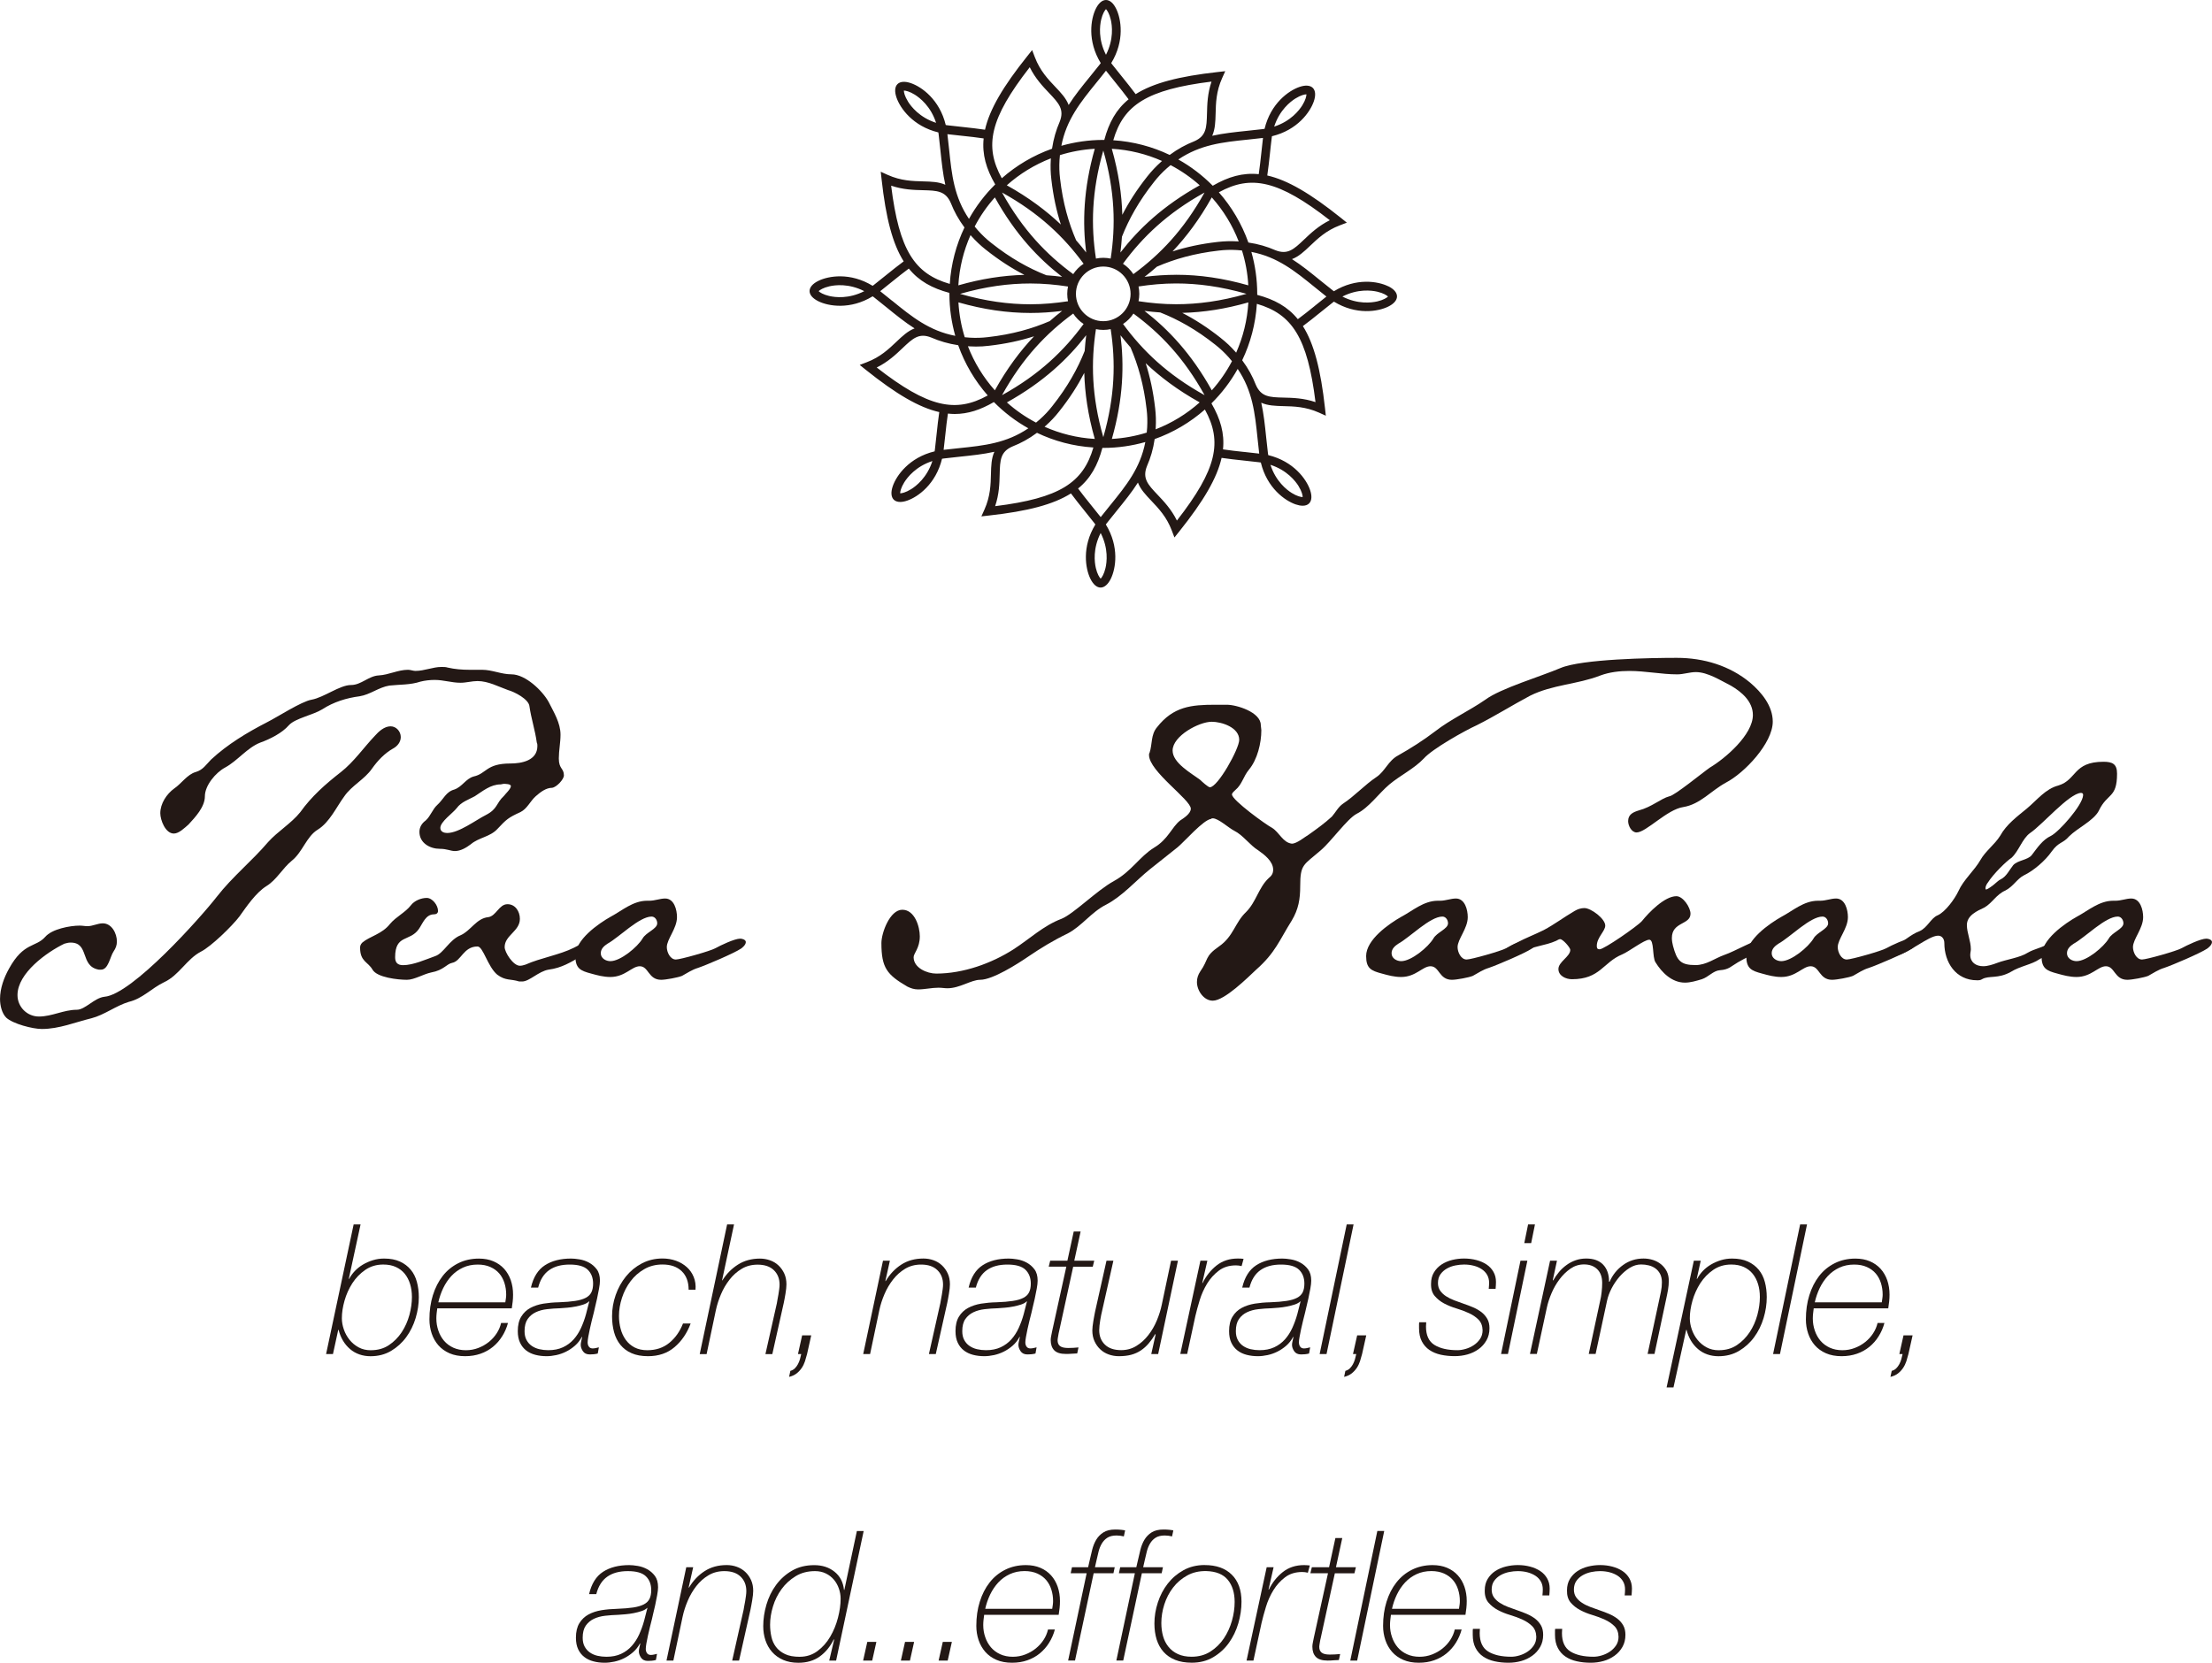 <svg viewBox="0 0 133 100" fill="none" xmlns="http://www.w3.org/2000/svg">
<g clip-path="url(#clip0_256_468)">
<path d="M23.656 45.004C23.113 45.31 22.706 45.751 22.367 46.226C21.924 46.871 21.145 47.246 20.703 47.891C20.227 48.536 19.82 49.453 19.107 49.895C18.429 50.303 18.191 51.254 17.546 51.763C16.97 52.239 16.631 52.917 16.019 53.291C15.374 53.699 14.83 54.514 14.39 55.126C13.95 55.703 12.693 56.925 12.084 57.232C11.234 57.672 10.761 58.659 9.878 59.066C9.097 59.441 8.588 60.051 7.741 60.255C6.96 60.493 6.282 61.037 5.5 61.24C4.516 61.478 3.566 61.885 2.514 61.885C1.97 61.885 0.784 61.579 0.376 61.205C0.106 60.934 0.002 60.458 0.002 60.084C0.002 59.438 0.24 58.793 0.546 58.249C1.428 56.652 2.142 56.994 2.718 56.346C3.125 55.87 4.211 55.668 4.789 55.668C4.959 55.668 5.095 55.701 5.265 55.701C5.571 55.701 5.877 55.531 6.18 55.531C6.724 55.531 7.028 56.144 7.028 56.619C7.028 56.857 6.96 57.027 6.823 57.232C6.618 57.538 6.517 58.317 6.077 58.317H5.941C4.787 58.112 5.397 56.688 4.244 56.688C4.107 56.688 4.006 56.721 3.869 56.756C2.817 57.265 1.052 58.522 1.052 59.846C1.052 60.559 1.629 61.136 2.342 61.136C3.123 61.136 3.834 60.729 4.615 60.729C5.124 60.729 5.668 60.015 6.279 59.947C7.943 59.811 12.084 55.159 13.032 53.937C13.983 52.715 15.136 51.798 16.12 50.644C16.697 49.999 17.511 49.523 18.055 48.845C18.733 47.893 19.582 47.147 20.498 46.433C21.279 45.821 21.856 44.973 22.534 44.259C22.772 43.989 23.11 43.682 23.485 43.682C23.824 43.682 24.097 43.989 24.097 44.328C24.097 44.634 23.892 44.87 23.656 45.006V45.004ZM33.193 47.38C32.821 47.38 32.48 47.651 32.209 47.889C31.87 48.195 31.701 48.636 31.294 48.84C30.548 49.18 30.447 49.281 29.903 49.86C29.463 50.336 28.782 50.369 28.307 50.776C28.036 50.981 27.695 51.184 27.356 51.184C27.085 51.184 26.881 51.049 26.441 51.049C25.864 51.049 25.219 50.71 25.219 50.03C25.219 49.757 25.355 49.521 25.591 49.349C25.897 49.078 25.998 48.671 26.304 48.398C26.676 48.059 26.813 47.616 27.323 47.482C27.799 47.312 28.001 46.836 28.477 46.7C29.258 46.53 29.223 45.918 30.682 45.918C31.36 45.918 32.311 45.748 32.311 44.865C32.311 44.797 32.311 44.731 32.276 44.66C32.174 43.914 31.936 43.2 31.835 42.486C31.8 42.046 30.92 41.603 30.546 41.502C29.969 41.297 29.357 40.96 28.712 40.96C28.373 40.96 28.034 41.062 27.693 41.062C27.149 41.062 26.674 40.892 26.133 40.892C25.862 40.892 25.556 40.925 25.283 40.993C24.671 41.198 24.028 41.163 23.416 41.231C22.772 41.333 22.263 41.775 21.618 41.876C20.837 41.978 20.058 42.216 19.378 42.658C18.834 42.998 17.749 43.202 17.375 43.61C16.968 44.086 16.221 44.458 15.645 44.663C14.863 44.969 14.287 45.751 13.541 46.158C12.964 46.464 12.319 47.244 12.319 47.889C12.319 48.534 11.742 49.144 11.335 49.587C11.098 49.792 10.758 50.131 10.453 50.131C9.944 50.131 9.638 49.316 9.638 48.909C9.638 48.332 10.012 47.755 10.486 47.413C10.893 47.142 11.267 46.565 11.775 46.429C12.216 46.294 12.387 45.988 12.691 45.682C13.675 44.766 14.863 44.052 16.052 43.44C16.664 43.134 18.123 42.185 18.733 42.081C19.479 41.947 20.43 41.198 21.108 41.198C21.72 41.198 22.16 40.654 22.772 40.621C23.383 40.588 23.925 40.282 24.537 40.282C24.673 40.282 24.843 40.35 24.977 40.35C25.521 40.35 26.029 40.112 26.538 40.112C26.674 40.112 26.808 40.112 26.912 40.148C27.352 40.249 27.794 40.282 28.201 40.282H28.983C29.595 40.282 30.136 40.555 30.748 40.555C31.595 40.555 32.614 41.539 32.989 42.218C33.295 42.83 33.702 43.473 33.702 44.187C33.702 44.663 33.6 45.138 33.6 45.614C33.6 46.259 33.906 46.191 33.906 46.634C33.906 46.871 33.464 47.347 33.193 47.38ZM30.275 47.142L30.105 47.175C29.493 47.175 29.02 47.583 28.545 47.889C28.173 48.094 27.73 48.228 27.46 48.603C27.222 48.909 26.476 49.417 26.476 49.792C26.476 50.03 26.714 50.098 26.883 50.098C27.596 50.098 28.613 49.316 29.225 49.01C29.938 48.636 29.802 48.332 30.31 47.856C30.378 47.755 30.717 47.449 30.717 47.279C30.717 47.142 30.378 47.142 30.277 47.142H30.275Z" fill="#231815"/>
<path d="M34.956 57.5C34.311 57.875 33.768 58.214 32.989 58.315C32.377 58.416 31.835 59.029 31.393 59.029H31.223C30.68 58.859 30.409 58.996 29.901 58.621C29.324 58.146 29.053 56.923 28.712 56.923C27.865 56.923 27.728 57.806 27.185 57.908C26.846 57.976 26.676 58.35 25.928 58.485C25.452 58.586 24.909 58.927 24.468 58.927C23.925 58.927 22.67 58.791 22.397 58.315C22.127 57.839 21.651 57.839 21.651 56.992C21.651 56.89 21.684 56.787 21.788 56.685C22.23 56.311 22.976 56.177 23.452 55.564C23.826 55.122 24.367 54.884 24.708 54.443C24.913 54.17 25.32 54.003 25.659 54.003C25.998 54.003 26.337 54.443 26.337 54.785C26.337 54.919 26.236 54.989 26.099 54.989C25.591 54.989 25.422 55.531 25.184 55.873C24.64 56.655 23.758 56.179 23.758 57.571C23.758 57.877 23.894 58.047 24.233 58.047C24.845 58.047 25.591 57.707 26.168 57.502C26.676 57.333 27.015 56.518 27.695 56.247C28.307 55.976 28.646 55.227 29.359 55.159C29.835 55.091 30.004 54.38 30.512 54.38C30.988 54.38 31.259 54.82 31.259 55.263C31.259 56.009 30.343 56.247 30.343 56.961C30.343 57.267 30.851 58.082 31.259 58.082C31.36 58.082 31.496 58.049 31.598 58.013C32.513 57.606 33.633 57.436 34.516 56.994C34.855 56.824 35.297 56.553 35.636 56.553C35.773 56.553 36.044 56.621 36.044 56.791C36.044 57.029 35.161 57.403 34.959 57.505L34.956 57.5Z" fill="#231815"/>
<path d="M44.539 57.06C44.132 57.331 42.468 58.044 41.96 58.214C41.621 58.315 41.315 58.52 41.009 58.69C40.771 58.791 40.025 58.927 39.755 58.927C38.973 58.927 39.008 58.112 38.465 58.112C37.989 58.112 37.582 58.758 36.7 58.758C36.292 58.758 35.918 58.657 35.546 58.553C34.901 58.383 34.595 58.247 34.595 57.5C34.595 56.516 35.953 55.564 36.733 55.124C37.377 54.785 38.055 54.172 38.905 54.172H39.041C39.38 54.172 39.686 54.038 39.992 54.038C40.536 54.038 40.705 54.716 40.705 55.159C40.705 55.84 40.093 56.483 40.093 56.961C40.093 57.267 40.298 57.707 40.637 57.707C40.908 57.707 42.708 57.199 43.012 57.029C43.318 56.859 44.165 56.452 44.504 56.452C44.641 56.452 44.843 56.52 44.843 56.657C44.843 56.826 44.639 56.996 44.537 57.064L44.539 57.06ZM39.178 55.124C38.432 55.124 37.21 56.382 36.53 56.754C36.325 56.888 36.123 57.06 36.123 57.331C36.123 57.637 36.429 57.806 36.7 57.806C37.311 57.806 38.328 56.959 38.634 56.447C38.839 56.073 39.517 55.87 39.517 55.531C39.517 55.327 39.38 55.124 39.178 55.124Z" fill="#231815"/>
<path d="M103.764 47.076C102.881 47.552 102.237 48.367 101.22 48.536C100.236 48.673 98.979 50.065 98.402 50.065C98.097 50.065 97.894 49.657 97.894 49.384C97.894 48.977 98.2 48.843 98.539 48.739C99.32 48.534 99.862 48.026 100.372 47.891C100.678 47.858 102.375 46.464 102.815 46.16C103.731 45.616 105.395 44.191 105.395 43.002C105.395 42.187 104.717 41.61 104.072 41.236C103.46 40.929 102.681 40.421 101.968 40.421C101.594 40.421 101.222 40.557 100.848 40.557C99.897 40.557 98.948 40.352 97.962 40.352C97.386 40.352 96.774 40.421 96.232 40.623C94.841 41.167 93.347 41.167 91.991 41.846C90.906 42.423 89.887 43.068 88.802 43.612C88.055 43.951 86.121 45.039 85.61 45.616C85.034 46.228 84.184 46.636 83.539 47.178C82.894 47.722 82.317 48.569 81.571 48.944C80.995 49.25 80.044 50.607 79.399 51.151C78.38 52.034 78.177 51.966 78.177 53.289C78.177 54.071 78.076 54.681 77.669 55.362C76.923 56.551 76.685 57.298 75.532 58.315C75.023 58.791 73.632 60.183 72.919 60.183C72.376 60.183 71.968 59.571 71.968 59.062C71.968 58.824 72.037 58.621 72.173 58.416C72.681 57.703 72.411 57.533 73.293 56.921C74.176 56.309 74.244 55.494 74.922 54.851C75.534 54.239 75.668 53.391 76.28 52.814C76.45 52.677 76.551 52.541 76.551 52.305C76.551 51.796 76.007 51.389 75.668 51.151C75.125 50.812 74.753 50.235 74.209 49.962C73.87 49.792 73.258 49.215 72.919 49.215C72.886 49.215 72.851 49.215 72.818 49.25C72.343 49.318 71.257 50.574 70.815 50.948L69.151 52.272C68.302 52.95 67.487 53.902 66.503 54.41C65.621 54.851 65.044 55.701 64.197 56.141C63.347 56.549 62.568 57.025 61.819 57.535C61.175 57.976 59.682 58.927 58.934 58.927C58.39 58.927 57.712 59.436 56.966 59.436C56.797 59.436 56.627 59.403 56.423 59.403C56.016 59.403 55.608 59.505 55.201 59.505C54.963 59.505 54.761 59.436 54.556 59.335C53.335 58.621 52.996 58.214 52.996 56.718C52.996 56.106 53.504 54.714 54.252 54.714C55.001 54.714 55.305 55.734 55.305 56.311C55.305 57.025 54.933 57.331 54.933 57.569C54.933 58.214 55.747 58.553 56.291 58.553C57.919 58.553 59.616 57.941 60.941 57.093C61.892 56.481 62.74 55.666 63.827 55.258C64.573 54.952 65.931 53.56 66.983 52.983C68.035 52.406 68.511 51.523 69.393 50.979C70.243 50.47 70.445 49.757 70.954 49.349C71.158 49.213 71.599 48.942 71.599 48.636C71.599 48.094 69.087 46.394 69.087 45.409C69.087 45.376 69.087 45.308 69.12 45.273C69.29 44.764 69.189 44.187 69.563 43.744C70.546 42.486 71.634 42.385 73.058 42.385H73.771C74.348 42.385 75.807 42.826 75.807 43.608L75.84 43.914C75.84 44.696 75.602 45.68 75.094 46.29C74.755 46.697 74.687 47.173 74.279 47.512C74.211 47.581 74.075 47.682 74.075 47.783C74.075 48.123 76.146 49.618 76.485 49.788C76.925 50.061 77.13 50.671 77.673 50.739C77.979 50.739 78.455 50.331 78.692 50.195C79.168 49.856 79.643 49.517 80.084 49.109C80.321 48.838 80.458 48.532 80.761 48.327C81.475 47.852 82.051 47.206 82.764 46.73C83.273 46.391 83.477 45.746 84.054 45.44C84.835 44.999 85.582 44.524 86.295 43.98C87.21 43.266 88.331 42.757 89.314 42.077C90.23 41.398 92.64 40.685 93.829 40.176C95.118 39.632 99.294 39.564 100.819 39.564C102.448 39.564 104.011 40.04 105.232 41.057C105.91 41.634 106.59 42.449 106.59 43.401C106.59 44.691 104.893 46.49 103.773 47.068L103.764 47.076ZM72.847 43.409C72.1 43.409 70.505 44.257 70.505 45.14C70.505 45.887 71.625 46.499 72.169 46.907C72.27 47.008 72.644 47.347 72.745 47.347C73.221 47.347 74.51 45.037 74.51 44.495C74.51 43.748 73.459 43.407 72.847 43.407V43.409Z" fill="#231815"/>
<path d="M92.088 57.06C91.681 57.331 90.017 58.044 89.508 58.214C89.169 58.315 88.863 58.52 88.557 58.69C88.32 58.791 87.573 58.927 87.301 58.927C86.519 58.927 86.554 58.112 86.011 58.112C85.535 58.112 85.128 58.758 84.246 58.758C83.838 58.758 83.464 58.657 83.092 58.553C82.447 58.383 82.141 58.247 82.141 57.5C82.141 56.516 83.499 55.564 84.279 55.124C84.924 54.785 85.601 54.172 86.451 54.172H86.587C86.926 54.172 87.232 54.038 87.538 54.038C88.082 54.038 88.251 54.716 88.251 55.159C88.251 55.84 87.639 56.483 87.639 56.961C87.639 57.267 87.844 57.707 88.183 57.707C88.454 57.707 90.254 57.199 90.558 57.029C90.864 56.859 91.711 56.452 92.05 56.452C92.187 56.452 92.389 56.52 92.389 56.657C92.389 56.826 92.185 56.996 92.083 57.064L92.088 57.06ZM86.726 55.124C85.98 55.124 84.758 56.382 84.078 56.754C83.874 56.888 83.671 57.06 83.671 57.331C83.671 57.637 83.977 57.806 84.248 57.806C84.86 57.806 85.876 56.959 86.183 56.447C86.387 56.073 87.065 55.87 87.065 55.531C87.065 55.327 86.929 55.124 86.726 55.124Z" fill="#231815"/>
<path d="M105.853 57.229C105.377 57.399 104.97 57.604 104.495 57.875C104.088 58.112 103.951 58.315 103.41 58.35C103.003 58.383 102.732 58.758 102.325 58.892C101.986 58.993 101.647 59.097 101.306 59.097C100.524 59.097 99.915 58.485 99.54 57.875C99.336 57.569 99.472 56.516 99.166 56.516C98.86 56.516 97.945 57.229 97.537 57.399C96.384 57.875 96.215 58.892 94.518 58.892C94.144 58.892 93.703 58.687 93.703 58.28C93.703 57.839 94.416 57.533 94.416 57.126C94.416 56.992 93.974 56.481 93.805 56.481C93.736 56.481 93.635 56.549 93.567 56.582C92.889 56.888 92.176 56.888 91.564 57.26C91.326 57.397 91.055 57.533 90.782 57.533C90.681 57.533 90.307 57.498 90.307 57.364C90.307 57.126 91.053 56.752 91.223 56.683C91.731 56.412 92.275 56.208 92.819 55.937C93.463 55.597 94.04 55.155 94.685 54.782C94.854 54.681 95.057 54.613 95.262 54.613C95.669 54.613 96.518 55.258 96.518 55.666C96.518 56.005 96.01 56.379 96.01 56.888C96.01 57.025 96.043 57.093 96.179 57.093C96.45 57.093 98.453 55.701 98.724 55.395C99.131 54.886 100.082 53.899 100.795 53.899C101.202 53.899 101.644 54.58 101.644 54.952C101.644 55.633 100.524 55.428 100.524 56.412C100.524 56.582 100.557 56.752 100.592 56.888C100.83 57.771 101.035 58.042 101.95 58.042C102.595 58.042 103.104 57.635 103.68 57.43C104.292 57.225 105.648 56.445 106.055 56.445C106.192 56.445 106.427 56.514 106.427 56.716C106.427 56.954 106.055 57.124 105.851 57.225L105.853 57.229Z" fill="#231815"/>
<path d="M114.943 57.06C114.536 57.331 112.872 58.044 112.363 58.214C112.024 58.315 111.719 58.52 111.413 58.69C111.175 58.791 110.429 58.927 110.158 58.927C109.377 58.927 109.412 58.112 108.868 58.112C108.393 58.112 107.986 58.758 107.103 58.758C106.696 58.758 106.322 58.657 105.95 58.553C105.305 58.383 104.999 58.247 104.999 57.5C104.999 56.516 106.357 55.564 107.136 55.124C107.781 54.785 108.459 54.172 109.308 54.172H109.445C109.784 54.172 110.09 54.038 110.396 54.038C110.939 54.038 111.109 54.716 111.109 55.159C111.109 55.84 110.497 56.483 110.497 56.961C110.497 57.267 110.702 57.707 111.041 57.707C111.311 57.707 113.112 57.199 113.415 57.029C113.721 56.859 114.569 56.452 114.908 56.452C115.044 56.452 115.247 56.52 115.247 56.657C115.247 56.826 115.042 56.996 114.941 57.064L114.943 57.06ZM109.581 55.124C108.835 55.124 107.614 56.382 106.934 56.754C106.729 56.888 106.526 57.06 106.526 57.331C106.526 57.637 106.832 57.806 107.103 57.806C107.715 57.806 108.732 56.959 109.038 56.447C109.242 56.073 109.92 55.87 109.92 55.531C109.92 55.327 109.784 55.124 109.581 55.124Z" fill="#231815"/>
<path d="M126.206 48.739C125.9 49.351 124.916 49.792 124.407 50.301C124.033 50.741 123.795 50.607 123.355 51.217C122.981 51.759 122.27 52.371 121.691 52.644C121.284 52.849 121.046 53.322 120.571 53.56C120.027 53.798 119.79 54.307 119.314 54.58C118.874 54.785 118.262 55.056 118.262 55.633C118.262 56.108 118.5 56.584 118.5 57.093C118.5 57.194 118.465 57.298 118.465 57.432C118.465 57.873 118.804 58.11 119.246 58.11C119.517 58.11 119.823 58.009 120.096 57.906C120.639 57.701 121.454 57.599 121.929 57.293C122.336 57.055 122.845 56.987 123.219 56.716C123.423 56.582 123.795 56.445 124.033 56.445C124.238 56.445 124.271 56.547 124.271 56.716C124.271 57.192 122.981 57.463 122.607 57.701C122.167 58.007 121.454 58.108 120.91 58.447C120.129 58.888 119.587 58.652 119.18 58.888C119.079 58.956 118.975 58.956 118.874 58.956C117.584 58.956 116.906 57.868 116.906 56.714C116.906 56.476 116.77 56.273 116.532 56.273C115.955 56.273 114.734 57.361 113.953 57.496C113.783 57.531 113.647 57.632 113.477 57.632C113.376 57.632 113.206 57.531 113.206 57.428C113.206 57.19 113.818 56.952 113.988 56.851C114.496 56.613 114.87 56.205 115.414 56.003C115.889 55.798 116.092 55.221 116.499 55.051C116.974 54.846 117.551 54.032 117.754 53.591C118.06 52.91 118.704 52.369 119.076 51.723C119.382 51.179 119.924 50.807 120.265 50.263C120.637 49.583 121.284 49.109 121.861 48.633C122.473 48.125 122.981 47.444 123.76 47.242C124.88 46.902 124.643 45.814 126.476 45.814C127.02 45.814 127.291 45.951 127.291 46.528C127.291 48.021 126.714 47.682 126.206 48.735V48.739ZM125.222 47.719C125.189 47.686 125.12 47.686 125.12 47.686C124.407 47.719 122.779 49.622 122.065 50.098C121.59 50.437 121.388 51.184 120.945 51.591C120.674 51.761 119.86 52.543 119.519 53.087C119.486 53.12 119.382 53.291 119.382 53.393C119.382 53.461 119.382 53.494 119.415 53.494C119.448 53.494 119.552 53.461 119.858 53.223C120.027 53.087 120.197 52.917 120.298 52.884C120.637 52.715 120.806 52.34 121.044 52.036C121.315 51.73 121.927 51.73 122.164 51.424C122.503 50.981 122.809 50.508 123.318 50.27C123.793 50.032 125.217 48.435 125.252 47.825C125.252 47.724 125.219 47.724 125.219 47.724L125.222 47.719Z" fill="#231815"/>
<path d="M132.696 57.06C132.289 57.331 130.625 58.044 130.117 58.214C129.778 58.315 129.472 58.52 129.166 58.69C128.928 58.791 128.182 58.927 127.909 58.927C127.128 58.927 127.163 58.112 126.619 58.112C126.144 58.112 125.737 58.758 124.854 58.758C124.447 58.758 124.073 58.657 123.701 58.553C123.056 58.383 122.75 58.247 122.75 57.5C122.75 56.516 124.108 55.564 124.887 55.124C125.532 54.785 126.21 54.172 127.06 54.172H127.196C127.535 54.172 127.841 54.038 128.147 54.038C128.69 54.038 128.86 54.716 128.86 55.159C128.86 55.84 128.248 56.483 128.248 56.961C128.248 57.267 128.453 57.707 128.792 57.707C129.062 57.707 130.863 57.199 131.167 57.029C131.473 56.859 132.32 56.452 132.659 56.452C132.795 56.452 132.998 56.52 132.998 56.657C132.998 56.826 132.793 56.996 132.692 57.064L132.696 57.06ZM127.335 55.124C126.588 55.124 125.367 56.382 124.687 56.754C124.482 56.888 124.28 57.06 124.28 57.331C124.28 57.637 124.586 57.806 124.856 57.806C125.468 57.806 126.485 56.959 126.791 56.447C126.996 56.073 127.674 55.87 127.674 55.531C127.674 55.327 127.537 55.124 127.335 55.124Z" fill="#231815"/>
<path d="M21.266 73.639H21.68L20.971 76.914H20.993C21.081 76.747 21.196 76.588 21.337 76.439C21.477 76.291 21.642 76.161 21.827 76.051C22.012 75.943 22.212 75.855 22.428 75.789C22.644 75.723 22.866 75.692 23.099 75.692C23.469 75.692 23.786 75.752 24.048 75.873C24.31 75.992 24.526 76.157 24.697 76.364C24.869 76.571 24.992 76.817 25.067 77.102C25.144 77.386 25.182 77.692 25.182 78.018C25.182 78.432 25.118 78.85 24.99 79.273C24.863 79.696 24.675 80.075 24.429 80.414C24.182 80.753 23.879 81.028 23.518 81.244C23.159 81.458 22.745 81.566 22.279 81.566C21.812 81.566 21.381 81.423 21.046 81.134C20.711 80.846 20.483 80.463 20.359 79.982H20.337L20.02 81.434H19.607L21.264 73.639H21.266ZM22.303 81.205C22.716 81.205 23.078 81.103 23.383 80.899C23.689 80.694 23.945 80.436 24.152 80.123C24.358 79.811 24.512 79.465 24.616 79.086C24.717 78.707 24.768 78.348 24.768 78.005C24.768 77.721 24.73 77.461 24.658 77.225C24.585 76.989 24.477 76.782 24.337 76.608C24.196 76.434 24.017 76.298 23.802 76.199C23.586 76.1 23.335 76.051 23.044 76.051C22.637 76.051 22.276 76.159 21.964 76.373C21.651 76.588 21.392 76.857 21.182 77.181C20.976 77.505 20.819 77.855 20.714 78.229C20.608 78.604 20.555 78.956 20.555 79.284C20.555 79.502 20.595 79.727 20.674 79.956C20.753 80.185 20.868 80.392 21.017 80.579C21.167 80.764 21.348 80.916 21.563 81.033C21.779 81.15 22.023 81.207 22.3 81.207L22.303 81.205Z" fill="#231815"/>
<path d="M26.291 78.683C26.276 78.784 26.265 78.888 26.253 78.989C26.242 79.09 26.236 79.194 26.236 79.295C26.236 79.551 26.276 79.793 26.357 80.026C26.436 80.26 26.551 80.463 26.7 80.639C26.85 80.813 27.035 80.951 27.257 81.053C27.48 81.154 27.733 81.205 28.014 81.205C28.276 81.205 28.525 81.159 28.761 81.068C28.996 80.978 29.207 80.857 29.394 80.707C29.579 80.559 29.735 80.385 29.863 80.189C29.991 79.993 30.079 79.786 30.13 79.566H30.543C30.464 79.857 30.347 80.126 30.193 80.368C30.041 80.612 29.854 80.824 29.637 81.002C29.419 81.18 29.17 81.319 28.89 81.416C28.611 81.513 28.303 81.564 27.968 81.564C27.612 81.564 27.299 81.506 27.03 81.39C26.762 81.273 26.538 81.112 26.359 80.91C26.181 80.705 26.047 80.469 25.956 80.2C25.866 79.932 25.82 79.648 25.82 79.35C25.82 78.826 25.888 78.342 26.027 77.899C26.166 77.454 26.361 77.069 26.617 76.74C26.872 76.412 27.185 76.157 27.554 75.972C27.924 75.787 28.34 75.694 28.798 75.694C29.126 75.694 29.416 75.749 29.669 75.857C29.925 75.967 30.138 76.117 30.314 76.311C30.488 76.505 30.62 76.734 30.713 76.998C30.803 77.265 30.849 77.549 30.849 77.855C30.849 78 30.843 78.141 30.827 78.275C30.812 78.41 30.794 78.546 30.772 78.685H26.289L26.291 78.683ZM30.383 78.322C30.398 78.227 30.409 78.143 30.42 78.071C30.431 77.998 30.435 77.925 30.435 77.853C30.435 77.613 30.4 77.383 30.332 77.165C30.264 76.948 30.16 76.756 30.022 76.593C29.883 76.43 29.705 76.298 29.487 76.201C29.269 76.102 29.014 76.053 28.723 76.053C28.395 76.053 28.1 76.115 27.834 76.238C27.567 76.362 27.336 76.529 27.14 76.74C26.945 76.952 26.782 77.194 26.65 77.467C26.52 77.74 26.421 78.027 26.355 78.324H30.38L30.383 78.322Z" fill="#231815"/>
<path d="M31.923 77.436C32.069 76.811 32.348 76.364 32.764 76.095C33.18 75.826 33.702 75.692 34.336 75.692C34.474 75.692 34.644 75.707 34.844 75.741C35.044 75.774 35.236 75.838 35.416 75.937C35.597 76.034 35.753 76.17 35.881 76.34C36.008 76.509 36.072 76.738 36.072 77.022C36.072 77.146 36.055 77.309 36.017 77.509C35.98 77.71 35.94 77.908 35.898 78.104C35.856 78.3 35.812 78.478 35.773 78.639C35.733 78.8 35.709 78.901 35.703 78.945C35.665 79.09 35.625 79.251 35.581 79.425C35.537 79.599 35.498 79.771 35.463 79.938C35.425 80.106 35.394 80.26 35.37 80.403C35.346 80.546 35.333 80.656 35.333 80.736C35.333 80.837 35.359 80.923 35.41 80.993C35.46 81.064 35.537 81.097 35.639 81.097C35.696 81.097 35.758 81.09 35.824 81.075C35.889 81.062 35.951 81.046 36.008 81.031L35.942 81.403C35.863 81.425 35.779 81.438 35.696 81.447C35.612 81.454 35.533 81.458 35.46 81.458C35.271 81.458 35.132 81.392 35.047 81.262C34.959 81.132 34.917 81.004 34.917 80.879C34.917 80.822 34.928 80.747 34.95 80.654C34.972 80.564 34.989 80.482 35.005 80.407H34.983C34.873 80.612 34.736 80.786 34.569 80.932C34.402 81.077 34.223 81.198 34.034 81.291C33.845 81.385 33.649 81.454 33.444 81.498C33.239 81.542 33.048 81.564 32.865 81.564C32.626 81.564 32.401 81.537 32.19 81.482C31.978 81.427 31.796 81.341 31.639 81.22C31.483 81.101 31.36 80.945 31.27 80.755C31.179 80.566 31.133 80.333 31.133 80.057C31.133 79.701 31.201 79.41 31.34 79.185C31.479 78.958 31.661 78.784 31.89 78.661C32.119 78.538 32.381 78.452 32.676 78.403C32.971 78.357 33.277 78.328 33.598 78.322C33.992 78.309 34.318 78.28 34.58 78.24C34.842 78.201 35.053 78.139 35.214 78.055C35.374 77.972 35.489 77.862 35.557 77.723C35.625 77.584 35.661 77.41 35.661 77.198C35.661 76.848 35.553 76.571 35.339 76.364C35.126 76.157 34.763 76.053 34.254 76.053C33.746 76.053 33.341 76.163 33.022 76.386C32.703 76.608 32.48 76.959 32.357 77.439H31.932L31.923 77.436ZM35.436 78.267H35.414C35.335 78.346 35.22 78.41 35.075 78.458C34.93 78.505 34.774 78.546 34.606 78.577C34.439 78.61 34.27 78.635 34.1 78.648C33.931 78.661 33.785 78.674 33.669 78.681C33.407 78.687 33.149 78.707 32.894 78.736C32.639 78.764 32.412 78.826 32.212 78.921C32.011 79.016 31.851 79.152 31.725 79.331C31.602 79.509 31.54 79.751 31.54 80.057C31.54 80.269 31.58 80.447 31.659 80.592C31.738 80.738 31.844 80.857 31.976 80.947C32.108 81.037 32.258 81.103 32.43 81.143C32.601 81.183 32.779 81.203 32.969 81.203C33.303 81.203 33.596 81.145 33.847 81.028C34.098 80.912 34.311 80.753 34.49 80.555C34.668 80.355 34.818 80.123 34.937 79.861C35.055 79.599 35.157 79.324 35.236 79.031L35.432 78.267H35.436Z" fill="#231815"/>
<path d="M41.526 79.599C41.308 80.181 40.987 80.654 40.56 81.017C40.135 81.381 39.603 81.564 38.962 81.564C38.577 81.564 38.247 81.504 37.974 81.383C37.701 81.264 37.479 81.097 37.303 80.881C37.129 80.665 37.001 80.414 36.922 80.121C36.843 79.83 36.801 79.509 36.801 79.161C36.801 78.725 36.873 78.3 37.019 77.883C37.164 77.469 37.369 77.097 37.635 76.769C37.901 76.441 38.22 76.179 38.594 75.983C38.969 75.787 39.383 75.688 39.834 75.688C40.124 75.688 40.395 75.734 40.646 75.824C40.897 75.915 41.112 76.042 41.295 76.207C41.478 76.37 41.614 76.567 41.709 76.798C41.804 77.027 41.841 77.284 41.819 77.566H41.405C41.405 77.086 41.264 76.714 40.985 76.448C40.705 76.181 40.322 76.049 39.834 76.049C39.426 76.049 39.061 76.141 38.738 76.329C38.414 76.514 38.139 76.756 37.914 77.055C37.688 77.355 37.516 77.688 37.397 78.055C37.278 78.423 37.217 78.784 37.217 79.141C37.217 79.41 37.25 79.667 37.316 79.916C37.382 80.165 37.483 80.383 37.622 80.577C37.76 80.769 37.936 80.923 38.15 81.035C38.366 81.147 38.621 81.205 38.918 81.205C39.442 81.205 39.884 81.057 40.243 80.762C40.604 80.467 40.877 80.079 41.066 79.599H41.524H41.526Z" fill="#231815"/>
<path d="M43.721 73.639H44.135L43.415 77.002H43.437C43.683 76.608 43.996 76.293 44.374 76.053C44.753 75.813 45.193 75.694 45.695 75.694C45.906 75.694 46.109 75.73 46.3 75.798C46.492 75.866 46.661 75.967 46.806 76.104C46.952 76.24 47.068 76.403 47.157 76.595C47.245 76.787 47.286 77.005 47.286 77.245C47.286 77.311 47.282 77.395 47.271 77.496C47.26 77.597 47.245 77.703 47.227 77.813C47.209 77.921 47.19 78.027 47.172 78.124C47.154 78.221 47.137 78.304 47.123 78.37L46.437 81.438H46.023L46.71 78.381C46.716 78.331 46.73 78.258 46.747 78.163C46.765 78.069 46.785 77.969 46.802 77.864C46.82 77.758 46.837 77.65 46.85 77.542C46.866 77.432 46.873 77.337 46.873 77.258C46.873 76.901 46.758 76.613 46.529 76.39C46.3 76.168 45.974 76.058 45.552 76.058C45.195 76.058 44.876 76.141 44.597 76.309C44.317 76.476 44.073 76.692 43.866 76.959C43.659 77.225 43.485 77.518 43.349 77.842C43.212 78.165 43.109 78.485 43.043 78.797L42.486 81.438H42.072L43.718 73.644L43.721 73.639Z" fill="#231815"/>
<path d="M47.52 82.447C47.627 82.418 47.72 82.368 47.792 82.295C47.865 82.222 47.927 82.138 47.977 82.044C48.028 81.949 48.068 81.85 48.099 81.744C48.127 81.639 48.154 81.535 48.175 81.434H47.98L48.23 80.311H48.776L48.526 81.434C48.488 81.579 48.446 81.725 48.4 81.87C48.352 82.015 48.288 82.15 48.204 82.273C48.12 82.396 48.019 82.506 47.898 82.601C47.777 82.696 47.627 82.764 47.445 82.808L47.522 82.447H47.52Z" fill="#231815"/>
<path d="M53.093 75.822H53.506L53.233 77.044H53.255C53.502 76.63 53.815 76.3 54.193 76.055C54.572 75.811 55.014 75.69 55.525 75.69C55.736 75.69 55.938 75.725 56.13 75.793C56.321 75.862 56.491 75.963 56.636 76.1C56.781 76.236 56.898 76.399 56.986 76.591C57.074 76.782 57.116 77 57.116 77.24C57.116 77.306 57.112 77.39 57.101 77.492C57.09 77.593 57.074 77.698 57.056 77.809C57.039 77.916 57.019 78.022 57.002 78.119C56.984 78.216 56.966 78.3 56.953 78.366L56.266 81.434H55.853L56.539 78.377C56.546 78.326 56.559 78.254 56.577 78.159C56.594 78.064 56.614 77.965 56.632 77.859C56.649 77.754 56.667 77.646 56.68 77.538C56.696 77.428 56.702 77.333 56.702 77.254C56.702 76.897 56.588 76.608 56.359 76.386C56.13 76.163 55.804 76.053 55.382 76.053C55.025 76.053 54.706 76.137 54.426 76.304C54.147 76.472 53.903 76.688 53.696 76.954C53.489 77.221 53.315 77.513 53.178 77.837C53.04 78.161 52.938 78.48 52.872 78.793L52.316 81.434H51.902L53.09 75.824L53.093 75.822Z" fill="#231815"/>
<path d="M58.241 77.436C58.386 76.811 58.666 76.364 59.081 76.095C59.495 75.826 60.019 75.692 60.653 75.692C60.792 75.692 60.961 75.707 61.161 75.741C61.362 75.774 61.553 75.838 61.734 75.937C61.914 76.034 62.071 76.17 62.198 76.34C62.326 76.509 62.39 76.738 62.39 77.022C62.39 77.146 62.372 77.309 62.335 77.509C62.297 77.71 62.258 77.908 62.216 78.104C62.174 78.3 62.13 78.478 62.09 78.639C62.051 78.8 62.026 78.901 62.02 78.945C61.982 79.09 61.943 79.251 61.899 79.425C61.855 79.599 61.815 79.771 61.78 79.938C61.742 80.106 61.712 80.26 61.688 80.403C61.663 80.546 61.65 80.656 61.65 80.736C61.65 80.837 61.676 80.923 61.727 80.993C61.778 81.064 61.855 81.097 61.956 81.097C62.013 81.097 62.075 81.09 62.141 81.075C62.207 81.062 62.269 81.046 62.326 81.031L62.26 81.403C62.181 81.425 62.097 81.438 62.013 81.447C61.93 81.454 61.85 81.458 61.778 81.458C61.588 81.458 61.45 81.392 61.364 81.262C61.276 81.132 61.234 81.004 61.234 80.879C61.234 80.822 61.245 80.747 61.267 80.654C61.289 80.564 61.307 80.482 61.322 80.407H61.3C61.19 80.612 61.054 80.786 60.886 80.932C60.719 81.077 60.541 81.198 60.352 81.291C60.162 81.385 59.966 81.454 59.762 81.498C59.557 81.542 59.365 81.564 59.183 81.564C58.943 81.564 58.718 81.537 58.507 81.482C58.296 81.427 58.113 81.341 57.957 81.22C57.8 81.101 57.677 80.945 57.587 80.755C57.497 80.566 57.451 80.333 57.451 80.057C57.451 79.701 57.519 79.41 57.657 79.185C57.796 78.958 57.979 78.784 58.208 78.661C58.437 78.538 58.699 78.452 58.993 78.403C59.288 78.357 59.594 78.328 59.916 78.322C60.31 78.309 60.635 78.28 60.897 78.24C61.159 78.201 61.37 78.139 61.531 78.055C61.692 77.972 61.806 77.862 61.875 77.723C61.943 77.584 61.978 77.41 61.978 77.198C61.978 76.848 61.87 76.571 61.657 76.364C61.443 76.157 61.08 76.053 60.572 76.053C60.063 76.053 59.658 76.163 59.339 76.386C59.02 76.608 58.798 76.959 58.674 77.439H58.249L58.241 77.436ZM61.754 78.267H61.731C61.652 78.346 61.538 78.41 61.393 78.458C61.247 78.505 61.091 78.546 60.924 78.577C60.757 78.61 60.587 78.635 60.417 78.648C60.248 78.661 60.103 78.674 59.986 78.681C59.724 78.687 59.467 78.707 59.211 78.736C58.956 78.764 58.729 78.826 58.529 78.921C58.329 79.016 58.168 79.152 58.043 79.331C57.919 79.509 57.858 79.751 57.858 80.057C57.858 80.269 57.897 80.447 57.977 80.592C58.056 80.738 58.161 80.857 58.294 80.947C58.426 81.037 58.575 81.103 58.747 81.143C58.919 81.183 59.097 81.203 59.286 81.203C59.621 81.203 59.913 81.145 60.164 81.028C60.415 80.912 60.629 80.753 60.807 80.555C60.985 80.355 61.135 80.123 61.254 79.861C61.373 79.599 61.474 79.324 61.553 79.031L61.749 78.267H61.754Z" fill="#231815"/>
<path d="M63.142 75.822H64.179L64.56 74.064H64.974L64.593 75.822H65.792L65.704 76.183H64.527L63.675 80.09C63.668 80.106 63.66 80.137 63.653 80.183C63.646 80.229 63.638 80.28 63.627 80.335C63.616 80.39 63.607 80.443 63.6 80.493C63.594 80.544 63.589 80.581 63.589 80.601C63.589 80.762 63.638 80.881 63.737 80.956C63.836 81.031 63.996 81.07 64.223 81.07C64.428 81.07 64.635 81.059 64.846 81.037L64.769 81.398C64.696 81.398 64.597 81.403 64.474 81.414C64.351 81.425 64.223 81.429 64.093 81.429C63.765 81.429 63.532 81.357 63.389 81.211C63.248 81.066 63.175 80.859 63.175 80.588C63.175 80.515 63.186 80.43 63.208 80.326C63.23 80.225 63.248 80.134 63.263 80.053L64.115 76.179H63.056L63.145 75.818L63.142 75.822Z" fill="#231815"/>
<path d="M69.635 81.434H69.222L69.484 80.255L69.461 80.234C69.338 80.445 69.206 80.632 69.067 80.795C68.929 80.958 68.772 81.099 68.599 81.216C68.425 81.332 68.229 81.421 68.015 81.478C67.802 81.535 67.551 81.564 67.269 81.564C67.058 81.564 66.856 81.528 66.664 81.46C66.472 81.392 66.303 81.291 66.158 81.154C66.013 81.02 65.896 80.855 65.808 80.663C65.72 80.471 65.678 80.253 65.678 80.013C65.678 79.947 65.684 79.864 65.695 79.762C65.707 79.661 65.722 79.555 65.74 79.445C65.757 79.337 65.777 79.231 65.795 79.135C65.812 79.038 65.83 78.954 65.843 78.888L66.53 75.82H66.944L66.257 78.877C66.241 78.927 66.226 79 66.208 79.095C66.191 79.189 66.171 79.291 66.153 79.401C66.136 79.509 66.12 79.617 66.109 79.722C66.098 79.828 66.092 79.921 66.092 80C66.092 80.357 66.206 80.645 66.435 80.868C66.664 81.09 66.99 81.2 67.412 81.2C67.747 81.2 68.051 81.117 68.323 80.949C68.597 80.782 68.836 80.566 69.043 80.299C69.25 80.033 69.422 79.74 69.556 79.416C69.69 79.093 69.792 78.773 69.855 78.46L70.412 75.82H70.826L69.638 81.429L69.635 81.434Z" fill="#231815"/>
<path d="M72.18 75.822H72.594L72.287 77.163H72.309C72.514 76.743 72.792 76.39 73.144 76.111C73.496 75.831 73.923 75.69 74.425 75.69C74.484 75.69 74.541 75.69 74.599 75.694C74.656 75.699 74.715 75.703 74.772 75.71L74.654 76.146C74.543 76.117 74.431 76.102 74.315 76.102C73.907 76.102 73.564 76.207 73.285 76.419C73.005 76.63 72.769 76.89 72.58 77.198C72.391 77.509 72.241 77.842 72.133 78.198C72.023 78.555 71.938 78.875 71.871 79.159L71.381 81.429H70.967L72.177 75.82L72.18 75.822Z" fill="#231815"/>
<path d="M74.691 77.436C74.836 76.811 75.116 76.364 75.532 76.095C75.948 75.826 76.469 75.692 77.103 75.692C77.242 75.692 77.412 75.707 77.612 75.741C77.812 75.774 78.004 75.838 78.184 75.937C78.365 76.034 78.521 76.17 78.648 76.34C78.776 76.509 78.84 76.738 78.84 77.022C78.84 77.146 78.822 77.309 78.785 77.509C78.748 77.71 78.708 77.908 78.666 78.104C78.622 78.3 78.58 78.478 78.541 78.639C78.501 78.8 78.477 78.901 78.47 78.945C78.433 79.09 78.393 79.251 78.349 79.425C78.305 79.599 78.266 79.771 78.23 79.938C78.193 80.106 78.162 80.26 78.138 80.403C78.111 80.544 78.1 80.656 78.1 80.736C78.1 80.837 78.127 80.923 78.177 80.993C78.228 81.064 78.305 81.097 78.406 81.097C78.464 81.097 78.525 81.09 78.591 81.075C78.657 81.062 78.719 81.046 78.776 81.031L78.71 81.403C78.631 81.425 78.547 81.438 78.464 81.447C78.38 81.454 78.301 81.458 78.228 81.458C78.039 81.458 77.9 81.392 77.814 81.262C77.726 81.132 77.684 81.004 77.684 80.879C77.684 80.822 77.695 80.747 77.717 80.654C77.739 80.564 77.757 80.482 77.772 80.407H77.75C77.64 80.612 77.504 80.786 77.337 80.932C77.169 81.077 76.991 81.198 76.802 81.291C76.612 81.385 76.417 81.454 76.212 81.498C76.007 81.542 75.816 81.564 75.633 81.564C75.393 81.564 75.169 81.537 74.957 81.482C74.746 81.427 74.563 81.341 74.407 81.22C74.251 81.101 74.128 80.945 74.037 80.755C73.947 80.566 73.901 80.333 73.901 80.057C73.901 79.701 73.969 79.41 74.108 79.185C74.246 78.958 74.429 78.784 74.658 78.661C74.887 78.538 75.149 78.452 75.444 78.403C75.739 78.357 76.045 78.328 76.366 78.322C76.76 78.309 77.086 78.28 77.348 78.24C77.61 78.201 77.821 78.139 77.981 78.055C78.142 77.972 78.257 77.862 78.325 77.723C78.393 77.584 78.428 77.41 78.428 77.198C78.428 76.848 78.32 76.571 78.107 76.364C77.894 76.157 77.53 76.053 77.022 76.053C76.513 76.053 76.109 76.163 75.789 76.386C75.47 76.608 75.248 76.959 75.125 77.439H74.7L74.691 77.436ZM78.204 78.267H78.182C78.103 78.346 77.988 78.41 77.843 78.458C77.698 78.505 77.541 78.546 77.374 78.577C77.207 78.61 77.037 78.635 76.868 78.648C76.698 78.661 76.553 78.674 76.436 78.681C76.174 78.687 75.917 78.707 75.662 78.736C75.406 78.764 75.18 78.826 74.979 78.921C74.779 79.016 74.618 79.152 74.493 79.331C74.37 79.509 74.308 79.751 74.308 80.057C74.308 80.269 74.348 80.447 74.427 80.592C74.506 80.738 74.612 80.857 74.744 80.947C74.876 81.037 75.026 81.103 75.197 81.143C75.369 81.183 75.547 81.203 75.737 81.203C76.071 81.203 76.364 81.145 76.615 81.028C76.866 80.912 77.079 80.753 77.257 80.555C77.436 80.355 77.585 80.123 77.704 79.861C77.823 79.599 77.924 79.324 78.004 79.031L78.199 78.267H78.204Z" fill="#231815"/>
<path d="M80.973 73.639H81.386L79.76 81.434H79.346L80.973 73.639Z" fill="#231815"/>
<path d="M80.891 82.447C80.999 82.418 81.091 82.368 81.164 82.295C81.237 82.222 81.298 82.138 81.349 82.044C81.4 81.949 81.439 81.85 81.47 81.744C81.499 81.639 81.525 81.535 81.547 81.434H81.351L81.602 80.311H82.148L81.897 81.434C81.86 81.579 81.818 81.725 81.772 81.87C81.723 82.015 81.659 82.15 81.576 82.273C81.492 82.396 81.391 82.506 81.27 82.601C81.149 82.696 80.999 82.764 80.816 82.808L80.893 82.447H80.891Z" fill="#231815"/>
<path d="M85.753 79.522C85.753 79.566 85.751 79.61 85.747 79.652C85.742 79.696 85.74 79.74 85.74 79.782C85.74 80.306 85.909 80.674 86.246 80.885C86.585 81.097 87.047 81.203 87.637 81.203C87.789 81.203 87.954 81.176 88.128 81.125C88.302 81.075 88.467 80.998 88.619 80.896C88.771 80.795 88.896 80.669 88.995 80.52C89.094 80.37 89.143 80.198 89.143 80.002C89.136 79.734 89.052 79.52 88.896 79.364C88.74 79.207 88.546 79.075 88.317 78.972C88.088 78.866 87.84 78.773 87.571 78.692C87.303 78.612 87.054 78.511 86.829 78.392C86.605 78.273 86.416 78.121 86.262 77.939C86.11 77.758 86.035 77.513 86.044 77.207C86.044 76.945 86.101 76.718 86.218 76.525C86.334 76.333 86.486 76.174 86.675 76.049C86.865 75.926 87.078 75.835 87.314 75.776C87.549 75.719 87.789 75.69 88.029 75.69C88.291 75.69 88.537 75.721 88.771 75.782C89.004 75.844 89.207 75.932 89.383 76.049C89.557 76.166 89.695 76.313 89.796 76.492C89.898 76.67 89.948 76.873 89.948 77.097C89.948 77.163 89.948 77.225 89.942 77.282C89.937 77.34 89.933 77.417 89.926 77.511H89.513C89.519 77.445 89.526 77.384 89.528 77.326C89.53 77.269 89.535 77.21 89.535 77.152C89.535 76.972 89.495 76.811 89.416 76.672C89.337 76.536 89.226 76.419 89.088 76.329C88.949 76.238 88.791 76.168 88.608 76.122C88.425 76.075 88.234 76.051 88.029 76.051C87.862 76.051 87.688 76.069 87.505 76.106C87.325 76.141 87.155 76.203 86.999 76.291C86.843 76.379 86.713 76.494 86.612 76.635C86.51 76.776 86.46 76.954 86.46 77.163C86.46 77.346 86.506 77.5 86.596 77.628C86.686 77.756 86.805 77.866 86.951 77.961C87.096 78.055 87.261 78.137 87.446 78.207C87.631 78.275 87.818 78.344 88.007 78.41C88.203 78.476 88.394 78.549 88.579 78.628C88.764 78.707 88.929 78.804 89.077 78.916C89.222 79.029 89.339 79.165 89.427 79.32C89.515 79.476 89.557 79.663 89.557 79.881C89.557 80.159 89.497 80.401 89.376 80.612C89.255 80.824 89.099 81 88.901 81.141C88.705 81.282 88.483 81.388 88.236 81.458C87.99 81.526 87.734 81.561 87.472 81.561C87.175 81.561 86.893 81.533 86.631 81.476C86.37 81.418 86.143 81.324 85.949 81.192C85.755 81.062 85.604 80.888 85.491 80.674C85.379 80.46 85.322 80.196 85.322 79.883V79.621C85.322 79.593 85.326 79.559 85.333 79.522H85.747H85.753Z" fill="#231815"/>
<path d="M91.421 75.822H91.835L90.668 81.432H90.254L91.421 75.822ZM91.879 73.639H92.292L92.064 74.763H91.65L91.879 73.639Z" fill="#231815"/>
<path d="M93.201 75.822H93.615L93.364 76.989L93.386 77.011C93.488 76.829 93.606 76.659 93.741 76.498C93.875 76.337 94.027 76.199 94.194 76.078C94.361 75.956 94.544 75.862 94.74 75.793C94.936 75.725 95.147 75.69 95.374 75.69C95.818 75.69 96.157 75.813 96.393 76.06C96.628 76.309 96.747 76.65 96.747 77.086H96.78C96.961 76.672 97.234 76.335 97.593 76.078C97.953 75.82 98.361 75.69 98.821 75.69C99.016 75.69 99.206 75.719 99.388 75.776C99.569 75.835 99.732 75.921 99.875 76.038C100.016 76.155 100.13 76.293 100.214 76.459C100.297 76.621 100.339 76.813 100.339 77.031C100.339 77.205 100.324 77.379 100.295 77.549C100.267 77.721 100.229 77.903 100.187 78.099L99.479 81.429H99.065L99.774 78.121C99.796 78.02 99.826 77.875 99.866 77.685C99.906 77.496 99.925 77.306 99.925 77.117C99.925 76.928 99.888 76.754 99.816 76.615C99.743 76.476 99.648 76.366 99.531 76.282C99.415 76.199 99.283 76.139 99.133 76.102C98.984 76.064 98.829 76.047 98.669 76.047C98.435 76.047 98.209 76.117 97.986 76.254C97.764 76.392 97.562 76.569 97.375 76.782C97.19 76.998 97.031 77.232 96.899 77.487C96.769 77.743 96.677 77.989 96.626 78.229L95.939 81.427H95.526L96.212 78.229C96.25 78.084 96.278 77.912 96.3 77.716C96.323 77.52 96.334 77.335 96.334 77.159C96.334 76.802 96.234 76.527 96.038 76.335C95.843 76.144 95.576 76.044 95.242 76.044C94.942 76.044 94.672 76.13 94.423 76.302C94.177 76.474 93.956 76.688 93.763 76.948C93.569 77.205 93.411 77.485 93.283 77.789C93.155 78.091 93.063 78.377 93.006 78.645L92.405 81.429H91.991L93.201 75.82V75.822Z" fill="#231815"/>
<path d="M101.845 75.822H102.259L102.019 76.914H102.041C102.129 76.747 102.243 76.588 102.384 76.439C102.525 76.291 102.69 76.161 102.875 76.051C103.06 75.943 103.26 75.855 103.476 75.789C103.691 75.723 103.914 75.692 104.147 75.692C104.517 75.692 104.834 75.752 105.096 75.873C105.358 75.992 105.573 76.157 105.745 76.364C105.917 76.571 106.04 76.817 106.115 77.102C106.192 77.386 106.229 77.692 106.229 78.018C106.229 78.432 106.165 78.85 106.038 79.273C105.91 79.696 105.723 80.075 105.476 80.414C105.23 80.753 104.926 81.028 104.565 81.244C104.206 81.458 103.793 81.566 103.326 81.566C102.859 81.566 102.428 81.423 102.093 81.134C101.759 80.846 101.53 80.463 101.407 79.982H101.385L100.621 83.442H100.207L101.845 75.822ZM103.35 81.205C103.764 81.205 104.125 81.103 104.431 80.899C104.737 80.694 104.992 80.436 105.199 80.123C105.406 79.811 105.56 79.465 105.664 79.086C105.765 78.707 105.815 78.348 105.815 78.005C105.815 77.721 105.778 77.461 105.705 77.225C105.633 76.989 105.525 76.782 105.384 76.608C105.243 76.434 105.065 76.298 104.849 76.199C104.633 76.1 104.383 76.051 104.092 76.051C103.685 76.051 103.324 76.159 103.011 76.373C102.699 76.588 102.439 76.857 102.23 77.181C102.023 77.505 101.867 77.855 101.761 78.229C101.655 78.604 101.603 78.956 101.603 79.284C101.603 79.502 101.642 79.727 101.722 79.956C101.801 80.185 101.915 80.392 102.065 80.579C102.215 80.764 102.395 80.916 102.611 81.033C102.826 81.15 103.071 81.207 103.348 81.207L103.35 81.205Z" fill="#231815"/>
<path d="M108.236 73.639H108.65L107.024 81.434H106.61L108.236 73.639Z" fill="#231815"/>
<path d="M109.053 78.683C109.038 78.784 109.027 78.888 109.016 78.989C109.005 79.09 108.998 79.194 108.998 79.295C108.998 79.551 109.038 79.793 109.119 80.026C109.198 80.26 109.313 80.463 109.462 80.639C109.612 80.813 109.797 80.951 110.019 81.053C110.242 81.154 110.495 81.205 110.776 81.205C111.038 81.205 111.287 81.159 111.523 81.068C111.758 80.978 111.969 80.857 112.156 80.707C112.341 80.559 112.498 80.385 112.625 80.189C112.753 79.993 112.841 79.786 112.892 79.566H113.305C113.226 79.857 113.109 80.126 112.955 80.368C112.804 80.612 112.616 80.824 112.399 81.002C112.181 81.18 111.932 81.319 111.652 81.416C111.373 81.513 111.065 81.564 110.73 81.564C110.374 81.564 110.061 81.506 109.793 81.39C109.524 81.273 109.3 81.112 109.121 80.91C108.943 80.705 108.809 80.469 108.718 80.2C108.628 79.932 108.582 79.648 108.582 79.35C108.582 78.826 108.65 78.342 108.789 77.899C108.928 77.454 109.123 77.069 109.379 76.74C109.634 76.412 109.947 76.157 110.316 75.972C110.686 75.787 111.102 75.694 111.56 75.694C111.888 75.694 112.178 75.749 112.432 75.857C112.687 75.967 112.9 76.117 113.076 76.311C113.25 76.505 113.382 76.734 113.475 76.998C113.565 77.265 113.611 77.549 113.611 77.855C113.611 78 113.605 78.141 113.589 78.275C113.574 78.41 113.556 78.546 113.534 78.685H109.051L109.053 78.683ZM113.145 78.322C113.16 78.227 113.171 78.143 113.182 78.071C113.193 77.998 113.198 77.925 113.198 77.853C113.198 77.613 113.162 77.383 113.094 77.165C113.026 76.948 112.922 76.756 112.784 76.593C112.645 76.43 112.467 76.298 112.249 76.201C112.031 76.102 111.776 76.053 111.485 76.053C111.157 76.053 110.862 76.115 110.596 76.238C110.33 76.362 110.099 76.529 109.903 76.74C109.707 76.952 109.544 77.194 109.412 77.467C109.282 77.74 109.183 78.027 109.117 78.324H113.143L113.145 78.322Z" fill="#231815"/>
<path d="M113.741 82.447C113.849 82.418 113.941 82.368 114.014 82.295C114.087 82.222 114.148 82.138 114.199 82.044C114.25 81.949 114.289 81.85 114.32 81.744C114.349 81.639 114.375 81.535 114.397 81.434H114.201L114.452 80.311H114.998L114.747 81.434C114.71 81.579 114.668 81.725 114.622 81.87C114.573 82.015 114.509 82.15 114.426 82.273C114.342 82.396 114.241 82.506 114.12 82.601C113.999 82.696 113.849 82.764 113.666 82.808L113.743 82.447H113.741Z" fill="#231815"/>
<path d="M35.419 95.875C35.564 95.249 35.843 94.802 36.259 94.531C36.673 94.263 37.197 94.128 37.831 94.128C37.969 94.128 38.139 94.144 38.339 94.177C38.539 94.21 38.731 94.276 38.911 94.373C39.092 94.472 39.248 94.606 39.376 94.776C39.504 94.948 39.567 95.174 39.567 95.459C39.567 95.582 39.55 95.745 39.512 95.943C39.475 96.144 39.435 96.342 39.394 96.538C39.349 96.734 39.308 96.912 39.268 97.073C39.228 97.234 39.204 97.335 39.198 97.379C39.16 97.525 39.121 97.685 39.077 97.859C39.033 98.033 38.993 98.205 38.958 98.372C38.92 98.54 38.889 98.694 38.865 98.837C38.841 98.98 38.828 99.09 38.828 99.17C38.828 99.271 38.854 99.357 38.905 99.427C38.956 99.498 39.033 99.531 39.134 99.531C39.191 99.531 39.253 99.524 39.319 99.509C39.385 99.493 39.446 99.48 39.504 99.465L39.438 99.835C39.358 99.857 39.275 99.872 39.191 99.879C39.107 99.885 39.028 99.89 38.956 99.89C38.766 99.89 38.628 99.824 38.542 99.694C38.454 99.564 38.412 99.436 38.412 99.313C38.412 99.256 38.423 99.181 38.445 99.088C38.467 98.998 38.484 98.916 38.5 98.841H38.478C38.368 99.046 38.231 99.22 38.064 99.366C37.897 99.511 37.719 99.632 37.529 99.727C37.34 99.822 37.144 99.89 36.939 99.934C36.735 99.978 36.543 100 36.361 100C36.121 100 35.896 99.974 35.685 99.918C35.474 99.864 35.291 99.778 35.135 99.656C34.978 99.537 34.855 99.381 34.765 99.194C34.675 99.004 34.628 98.771 34.628 98.496C34.628 98.139 34.697 97.848 34.835 97.621C34.974 97.397 35.157 97.221 35.386 97.097C35.614 96.974 35.876 96.888 36.171 96.84C36.466 96.793 36.772 96.765 37.093 96.758C37.487 96.743 37.813 96.716 38.075 96.677C38.337 96.637 38.548 96.575 38.709 96.492C38.87 96.408 38.984 96.298 39.052 96.159C39.121 96.02 39.156 95.846 39.156 95.635C39.156 95.285 39.048 95.007 38.834 94.8C38.621 94.593 38.258 94.49 37.749 94.49C37.241 94.49 36.836 94.6 36.517 94.822C36.198 95.045 35.975 95.395 35.852 95.875H35.427H35.419ZM38.931 96.705H38.909C38.83 96.784 38.716 96.848 38.57 96.895C38.425 96.943 38.269 96.983 38.102 97.016C37.934 97.049 37.765 97.073 37.595 97.086C37.424 97.102 37.281 97.113 37.164 97.119C36.902 97.126 36.645 97.146 36.389 97.174C36.134 97.203 35.907 97.265 35.707 97.359C35.507 97.454 35.346 97.591 35.22 97.769C35.097 97.947 35.035 98.19 35.035 98.496C35.035 98.707 35.075 98.886 35.154 99.031C35.234 99.176 35.339 99.295 35.471 99.385C35.601 99.476 35.753 99.542 35.925 99.582C36.096 99.621 36.275 99.641 36.464 99.641C36.798 99.641 37.091 99.584 37.342 99.467C37.593 99.35 37.807 99.192 37.985 98.991C38.163 98.791 38.313 98.56 38.432 98.297C38.55 98.035 38.652 97.76 38.731 97.467L38.927 96.703L38.931 96.705Z" fill="#231815"/>
<path d="M41.264 94.258H41.678L41.405 95.481H41.427C41.674 95.067 41.986 94.736 42.365 94.492C42.743 94.247 43.186 94.126 43.697 94.126C43.908 94.126 44.11 94.161 44.302 94.23C44.493 94.298 44.663 94.401 44.808 94.536C44.953 94.67 45.07 94.835 45.158 95.027C45.246 95.219 45.288 95.437 45.288 95.677C45.288 95.743 45.283 95.826 45.272 95.928C45.261 96.029 45.246 96.135 45.228 96.245C45.211 96.355 45.191 96.459 45.173 96.555C45.156 96.655 45.138 96.736 45.125 96.802L44.438 99.87H44.024L44.711 96.813C44.718 96.763 44.731 96.69 44.748 96.595C44.766 96.5 44.786 96.401 44.804 96.296C44.821 96.19 44.839 96.082 44.852 95.974C44.867 95.866 44.874 95.771 44.874 95.69C44.874 95.333 44.76 95.045 44.531 94.822C44.302 94.6 43.976 94.49 43.553 94.49C43.197 94.49 42.878 94.573 42.598 94.741C42.319 94.908 42.074 95.124 41.867 95.39C41.66 95.657 41.487 95.95 41.35 96.276C41.212 96.6 41.11 96.919 41.044 97.229L40.487 99.872H40.074L41.262 94.26L41.264 94.258Z" fill="#231815"/>
<path d="M51.93 92.076L50.273 99.87H49.859L50.154 98.615L50.132 98.593C49.921 99.029 49.639 99.372 49.287 99.626C48.935 99.877 48.506 100.002 48.006 100.002C47.656 100.002 47.35 99.945 47.084 99.828C46.818 99.712 46.597 99.551 46.419 99.348C46.241 99.145 46.109 98.91 46.021 98.643C45.933 98.377 45.891 98.097 45.891 97.798C45.891 97.375 45.955 96.945 46.082 96.509C46.21 96.073 46.401 95.677 46.661 95.324C46.919 94.972 47.24 94.683 47.621 94.463C48.002 94.241 48.448 94.131 48.957 94.131C49.437 94.131 49.842 94.26 50.174 94.525C50.504 94.787 50.696 95.15 50.746 95.617H50.768L51.521 92.08H51.935L51.93 92.076ZM48.09 99.641C48.49 99.641 48.845 99.526 49.153 99.297C49.461 99.068 49.718 98.78 49.921 98.43C50.126 98.079 50.28 97.701 50.385 97.293C50.491 96.886 50.544 96.505 50.544 96.148C50.544 95.943 50.509 95.743 50.44 95.542C50.372 95.342 50.271 95.163 50.141 95.007C50.009 94.851 49.848 94.725 49.655 94.631C49.461 94.536 49.245 94.49 49.005 94.49C48.561 94.49 48.173 94.591 47.839 94.796C47.504 95.001 47.222 95.258 46.994 95.571C46.765 95.884 46.591 96.232 46.476 96.615C46.36 96.996 46.303 97.362 46.303 97.712C46.303 97.961 46.329 98.198 46.38 98.432C46.43 98.665 46.523 98.87 46.657 99.049C46.791 99.227 46.974 99.37 47.203 99.48C47.432 99.59 47.729 99.643 48.092 99.643L48.09 99.641Z" fill="#231815"/>
<path d="M51.897 99.87L52.148 98.745H52.694L52.443 99.87H51.897Z" fill="#231815"/>
<path d="M54.167 99.87L54.417 98.745H54.963L54.712 99.87H54.167Z" fill="#231815"/>
<path d="M56.436 99.87L56.687 98.745H57.233L56.982 99.87H56.436Z" fill="#231815"/>
<path d="M59.174 97.119C59.159 97.221 59.148 97.324 59.136 97.425C59.126 97.527 59.119 97.63 59.119 97.731C59.119 97.987 59.158 98.229 59.24 98.463C59.319 98.696 59.434 98.899 59.583 99.075C59.733 99.249 59.918 99.388 60.14 99.489C60.362 99.59 60.616 99.641 60.897 99.641C61.159 99.641 61.408 99.595 61.644 99.504C61.879 99.414 62.09 99.293 62.277 99.143C62.462 98.993 62.618 98.822 62.746 98.626C62.874 98.43 62.962 98.223 63.013 98.002H63.426C63.347 98.293 63.23 98.56 63.076 98.804C62.925 99.049 62.737 99.258 62.52 99.438C62.302 99.617 62.053 99.755 61.773 99.852C61.494 99.951 61.186 100 60.851 100C60.495 100 60.182 99.943 59.913 99.826C59.645 99.709 59.42 99.549 59.242 99.346C59.064 99.141 58.93 98.905 58.839 98.637C58.749 98.368 58.703 98.084 58.703 97.784C58.703 97.26 58.771 96.776 58.91 96.333C59.048 95.89 59.244 95.503 59.5 95.177C59.755 94.849 60.068 94.593 60.437 94.408C60.807 94.223 61.223 94.128 61.681 94.128C62.009 94.128 62.299 94.183 62.553 94.291C62.808 94.399 63.021 94.551 63.197 94.745C63.373 94.939 63.503 95.168 63.596 95.432C63.686 95.699 63.732 95.983 63.732 96.289C63.732 96.434 63.726 96.575 63.71 96.71C63.695 96.844 63.677 96.981 63.655 97.119H59.172H59.174ZM63.266 96.758C63.281 96.663 63.292 96.58 63.303 96.507C63.314 96.434 63.318 96.362 63.318 96.289C63.318 96.049 63.283 95.82 63.215 95.602C63.147 95.384 63.043 95.192 62.905 95.029C62.766 94.866 62.588 94.734 62.37 94.635C62.152 94.538 61.897 94.487 61.606 94.487C61.278 94.487 60.983 94.549 60.717 94.672C60.45 94.796 60.219 94.963 60.023 95.174C59.828 95.386 59.665 95.628 59.533 95.901C59.403 96.174 59.304 96.459 59.238 96.758H63.263H63.266Z" fill="#231815"/>
<path d="M65.425 94.258L65.524 93.822C65.568 93.626 65.616 93.419 65.671 93.199C65.726 92.981 65.805 92.783 65.911 92.604C66.017 92.426 66.16 92.278 66.343 92.162C66.523 92.045 66.765 91.988 67.062 91.988C67.186 91.988 67.302 91.994 67.41 92.005C67.52 92.016 67.599 92.029 67.65 92.043L67.573 92.402C67.428 92.367 67.282 92.347 67.137 92.347C66.904 92.347 66.719 92.393 66.58 92.483C66.442 92.573 66.332 92.69 66.248 92.833C66.164 92.974 66.1 93.133 66.056 93.307C66.012 93.481 65.973 93.653 65.935 93.82L65.836 94.256H67.025L66.948 94.617H65.759L64.637 99.868H64.223L65.337 94.617H64.377L64.454 94.256H65.425V94.258Z" fill="#231815"/>
<path d="M68.323 94.258L68.423 93.822C68.467 93.626 68.515 93.419 68.57 93.199C68.625 92.981 68.704 92.783 68.81 92.604C68.916 92.426 69.059 92.278 69.241 92.162C69.422 92.045 69.664 91.988 69.961 91.988C70.084 91.988 70.201 91.994 70.309 92.005C70.419 92.016 70.498 92.029 70.549 92.043L70.472 92.402C70.326 92.367 70.181 92.347 70.036 92.347C69.803 92.347 69.618 92.393 69.479 92.483C69.34 92.573 69.23 92.69 69.147 92.833C69.063 92.974 68.999 93.133 68.955 93.307C68.911 93.481 68.872 93.653 68.834 93.82L68.735 94.256H69.924L69.847 94.617H68.658L67.536 99.868H67.122L68.236 94.617H67.276L67.353 94.256H68.323V94.258Z" fill="#231815"/>
<path d="M72.433 94.126C73.13 94.126 73.674 94.318 74.064 94.705C74.453 95.091 74.647 95.633 74.647 96.331C74.647 96.76 74.583 97.194 74.456 97.63C74.328 98.066 74.138 98.46 73.888 98.808C73.637 99.159 73.324 99.443 72.95 99.665C72.576 99.888 72.144 99.998 71.658 99.998C71.273 99.998 70.941 99.941 70.659 99.828C70.379 99.716 70.146 99.555 69.961 99.348C69.776 99.141 69.638 98.894 69.547 98.606C69.457 98.317 69.411 97.996 69.411 97.639C69.411 97.216 69.479 96.796 69.618 96.373C69.756 95.95 69.954 95.573 70.212 95.243C70.469 94.912 70.786 94.642 71.161 94.434C71.535 94.228 71.96 94.124 72.43 94.124L72.433 94.126ZM72.521 94.487C72.092 94.481 71.709 94.569 71.376 94.756C71.042 94.941 70.76 95.183 70.531 95.483C70.302 95.78 70.128 96.117 70.007 96.492C69.888 96.866 69.827 97.24 69.827 97.61C69.827 97.894 69.862 98.157 69.93 98.401C69.998 98.645 70.109 98.859 70.258 99.044C70.408 99.229 70.597 99.377 70.826 99.48C71.055 99.586 71.33 99.639 71.649 99.639C72.078 99.639 72.455 99.535 72.778 99.328C73.102 99.121 73.37 98.857 73.586 98.538C73.8 98.218 73.962 97.864 74.073 97.474C74.183 97.084 74.235 96.707 74.235 96.344C74.235 95.791 74.097 95.346 73.822 95.012C73.544 94.677 73.113 94.503 72.523 94.487H72.521Z" fill="#231815"/>
<path d="M76.163 94.258H76.577L76.271 95.602H76.293C76.498 95.179 76.775 94.829 77.127 94.549C77.48 94.269 77.907 94.128 78.409 94.128C78.468 94.128 78.525 94.131 78.582 94.135C78.64 94.139 78.699 94.144 78.756 94.15L78.637 94.587C78.527 94.558 78.415 94.543 78.299 94.543C77.891 94.543 77.548 94.648 77.268 94.86C76.989 95.071 76.753 95.331 76.564 95.639C76.375 95.948 76.225 96.282 76.117 96.639C76.009 96.996 75.921 97.315 75.855 97.599L75.365 99.87H74.951L76.161 94.258H76.163Z" fill="#231815"/>
<path d="M78.875 94.258H79.912L80.293 92.501H80.706L80.326 94.258H81.525L81.437 94.62H80.26L79.408 98.527C79.401 98.542 79.392 98.573 79.386 98.619C79.379 98.668 79.37 98.718 79.359 98.771C79.348 98.826 79.34 98.879 79.333 98.93C79.326 98.98 79.322 99.018 79.322 99.04C79.322 99.201 79.37 99.317 79.469 99.394C79.569 99.471 79.729 99.509 79.956 99.509C80.16 99.509 80.367 99.498 80.579 99.476L80.502 99.837C80.429 99.837 80.33 99.844 80.207 99.852C80.084 99.864 79.956 99.87 79.826 99.87C79.498 99.87 79.265 99.797 79.122 99.652C78.979 99.507 78.908 99.3 78.908 99.029C78.908 98.956 78.919 98.868 78.941 98.767C78.963 98.665 78.981 98.575 78.996 98.494L79.848 94.617H78.789L78.877 94.256L78.875 94.258Z" fill="#231815"/>
<path d="M82.815 92.076H83.229L81.602 99.87H81.188L82.815 92.076Z" fill="#231815"/>
<path d="M83.632 97.119C83.616 97.221 83.605 97.324 83.594 97.425C83.583 97.527 83.576 97.63 83.576 97.731C83.576 97.987 83.616 98.229 83.698 98.463C83.777 98.696 83.891 98.899 84.041 99.075C84.191 99.249 84.375 99.388 84.598 99.489C84.82 99.59 85.073 99.641 85.355 99.641C85.617 99.641 85.865 99.595 86.101 99.504C86.337 99.414 86.548 99.293 86.735 99.143C86.92 98.993 87.076 98.822 87.204 98.626C87.331 98.43 87.419 98.223 87.47 98.002H87.884C87.805 98.293 87.688 98.56 87.534 98.804C87.382 99.049 87.195 99.258 86.977 99.438C86.759 99.617 86.51 99.755 86.231 99.852C85.951 99.951 85.643 100 85.309 100C84.952 100 84.639 99.943 84.371 99.826C84.103 99.709 83.878 99.549 83.7 99.346C83.521 99.141 83.387 98.905 83.297 98.637C83.207 98.368 83.16 98.084 83.16 97.784C83.16 97.26 83.229 96.776 83.367 96.333C83.506 95.89 83.702 95.503 83.957 95.177C84.213 94.849 84.525 94.593 84.895 94.408C85.265 94.223 85.681 94.128 86.138 94.128C86.466 94.128 86.757 94.183 87.01 94.291C87.265 94.399 87.479 94.551 87.655 94.745C87.831 94.939 87.961 95.168 88.053 95.432C88.144 95.699 88.19 95.983 88.19 96.289C88.19 96.434 88.183 96.575 88.168 96.71C88.152 96.844 88.135 96.981 88.113 97.119H83.629H83.632ZM87.723 96.758C87.739 96.663 87.75 96.58 87.761 96.507C87.772 96.434 87.776 96.362 87.776 96.289C87.776 96.049 87.741 95.82 87.672 95.602C87.604 95.384 87.501 95.192 87.362 95.029C87.224 94.866 87.045 94.734 86.827 94.635C86.609 94.538 86.354 94.487 86.064 94.487C85.736 94.487 85.441 94.549 85.174 94.672C84.908 94.796 84.677 94.963 84.481 95.174C84.285 95.386 84.122 95.628 83.99 95.901C83.86 96.174 83.761 96.459 83.695 96.758H87.721H87.723Z" fill="#231815"/>
<path d="M88.982 97.958C88.982 98.002 88.98 98.044 88.975 98.088C88.971 98.132 88.969 98.174 88.969 98.218C88.969 98.742 89.138 99.11 89.475 99.322C89.814 99.533 90.276 99.639 90.866 99.639C91.018 99.639 91.183 99.615 91.357 99.562C91.531 99.511 91.696 99.434 91.848 99.333C92 99.231 92.125 99.104 92.224 98.956C92.323 98.806 92.372 98.635 92.372 98.439C92.365 98.17 92.281 97.956 92.125 97.8C91.969 97.643 91.775 97.513 91.546 97.408C91.317 97.302 91.069 97.21 90.8 97.13C90.532 97.051 90.283 96.95 90.058 96.829C89.834 96.71 89.645 96.558 89.49 96.377C89.339 96.194 89.264 95.952 89.273 95.646C89.273 95.384 89.33 95.157 89.447 94.963C89.563 94.772 89.715 94.611 89.904 94.487C90.094 94.364 90.307 94.272 90.543 94.214C90.778 94.157 91.018 94.126 91.258 94.126C91.52 94.126 91.766 94.157 92 94.219C92.233 94.28 92.436 94.371 92.612 94.487C92.788 94.604 92.924 94.752 93.025 94.93C93.127 95.109 93.177 95.311 93.177 95.536C93.177 95.602 93.177 95.663 93.171 95.721C93.164 95.778 93.162 95.855 93.155 95.95H92.741C92.748 95.884 92.755 95.822 92.757 95.765C92.761 95.707 92.763 95.648 92.763 95.591C92.763 95.41 92.724 95.249 92.645 95.111C92.565 94.972 92.455 94.857 92.317 94.767C92.178 94.677 92.019 94.609 91.837 94.56C91.654 94.514 91.463 94.49 91.258 94.49C91.091 94.49 90.917 94.507 90.734 94.545C90.554 94.582 90.384 94.644 90.228 94.73C90.072 94.818 89.942 94.932 89.841 95.073C89.739 95.214 89.689 95.393 89.689 95.602C89.689 95.782 89.735 95.939 89.825 96.067C89.915 96.194 90.034 96.304 90.18 96.399C90.325 96.494 90.49 96.575 90.675 96.646C90.86 96.714 91.047 96.782 91.236 96.848C91.432 96.914 91.623 96.987 91.808 97.066C91.993 97.146 92.158 97.243 92.306 97.355C92.451 97.467 92.567 97.602 92.656 97.758C92.744 97.914 92.785 98.102 92.785 98.32C92.785 98.597 92.726 98.839 92.605 99.051C92.484 99.262 92.328 99.438 92.129 99.579C91.934 99.72 91.711 99.828 91.465 99.897C91.218 99.965 90.963 100 90.701 100C90.404 100 90.122 99.971 89.86 99.912C89.598 99.855 89.372 99.76 89.178 99.628C88.984 99.498 88.832 99.324 88.72 99.11C88.608 98.897 88.551 98.632 88.551 98.32V98.058C88.551 98.029 88.555 97.996 88.562 97.961H88.975L88.982 97.958Z" fill="#231815"/>
<path d="M93.928 97.958C93.928 98.002 93.926 98.044 93.921 98.088C93.917 98.132 93.915 98.174 93.915 98.218C93.915 98.742 94.084 99.11 94.421 99.322C94.76 99.533 95.222 99.639 95.812 99.639C95.964 99.639 96.129 99.615 96.303 99.562C96.477 99.511 96.642 99.434 96.793 99.333C96.945 99.231 97.071 99.104 97.17 98.956C97.269 98.806 97.317 98.635 97.317 98.439C97.311 98.17 97.227 97.956 97.071 97.8C96.915 97.643 96.721 97.513 96.492 97.408C96.263 97.302 96.014 97.21 95.746 97.13C95.477 97.051 95.229 96.95 95.004 96.829C94.78 96.71 94.59 96.558 94.436 96.377C94.284 96.194 94.21 95.952 94.218 95.646C94.218 95.384 94.275 95.157 94.392 94.963C94.509 94.772 94.661 94.611 94.85 94.487C95.039 94.364 95.253 94.272 95.488 94.214C95.724 94.157 95.964 94.126 96.204 94.126C96.466 94.126 96.712 94.157 96.945 94.219C97.179 94.28 97.381 94.371 97.557 94.487C97.733 94.604 97.87 94.752 97.971 94.93C98.072 95.109 98.123 95.311 98.123 95.536C98.123 95.602 98.123 95.663 98.116 95.721C98.11 95.778 98.108 95.855 98.101 95.95H97.687C97.694 95.884 97.7 95.822 97.703 95.765C97.707 95.707 97.709 95.648 97.709 95.591C97.709 95.41 97.669 95.249 97.59 95.111C97.511 94.972 97.401 94.857 97.262 94.767C97.124 94.677 96.965 94.609 96.782 94.56C96.6 94.514 96.408 94.49 96.204 94.49C96.036 94.49 95.862 94.507 95.68 94.545C95.499 94.582 95.33 94.644 95.174 94.73C95.017 94.818 94.887 94.932 94.786 95.073C94.685 95.214 94.634 95.393 94.634 95.602C94.634 95.782 94.68 95.939 94.771 96.067C94.861 96.194 94.98 96.304 95.125 96.399C95.27 96.494 95.436 96.575 95.62 96.646C95.805 96.714 95.992 96.782 96.182 96.848C96.377 96.914 96.569 96.987 96.754 97.066C96.939 97.146 97.104 97.243 97.251 97.355C97.397 97.467 97.513 97.602 97.601 97.758C97.689 97.914 97.731 98.102 97.731 98.32C97.731 98.597 97.672 98.839 97.551 99.051C97.43 99.262 97.273 99.438 97.075 99.579C96.879 99.72 96.657 99.828 96.41 99.897C96.164 99.965 95.909 100 95.647 100C95.35 100 95.068 99.971 94.806 99.912C94.544 99.855 94.317 99.76 94.124 99.628C93.93 99.498 93.778 99.324 93.666 99.11C93.554 98.897 93.496 98.632 93.496 98.32V98.058C93.496 98.029 93.501 97.996 93.507 97.961H93.921L93.928 97.958Z" fill="#231815"/>
<path d="M83.46 17.214C82.857 16.919 81.549 16.692 80.202 17.516C80.169 17.491 80.138 17.467 80.106 17.443C79.846 17.24 79.597 17.04 79.355 16.842C78.791 16.384 78.257 15.95 77.682 15.584C78.087 15.432 78.424 15.117 78.767 14.789C79.223 14.355 79.74 13.862 80.555 13.554L80.981 13.391L80.625 13.104C78.794 11.637 77.409 10.827 76.197 10.554C76.258 10.133 76.307 9.706 76.355 9.259C76.388 8.951 76.419 8.638 76.461 8.314C76.465 8.272 76.472 8.233 76.478 8.193C78.012 7.823 78.776 6.737 78.994 6.101C79.119 5.737 79.097 5.449 78.937 5.288C78.776 5.127 78.486 5.105 78.125 5.231C77.489 5.449 76.403 6.215 76.034 7.748C75.994 7.755 75.954 7.759 75.913 7.766C75.587 7.805 75.27 7.838 74.957 7.871C74.235 7.946 73.551 8.019 72.886 8.166C73.064 7.772 73.078 7.312 73.091 6.836C73.106 6.206 73.124 5.493 73.483 4.698L73.67 4.281L73.216 4.332C70.885 4.59 69.334 4.997 68.284 5.662C68.031 5.321 67.764 4.986 67.481 4.636C67.285 4.396 67.087 4.149 66.886 3.892C66.862 3.859 66.836 3.828 66.814 3.795C67.637 2.447 67.41 1.139 67.115 0.535C66.948 0.189 66.728 0 66.499 0C66.27 0 66.052 0.189 65.883 0.535C65.588 1.139 65.361 2.447 66.184 3.795C66.16 3.828 66.136 3.859 66.112 3.892C65.909 4.152 65.709 4.398 65.511 4.64C65.053 5.204 64.619 5.739 64.254 6.314C64.102 5.909 63.785 5.574 63.457 5.229C63.023 4.773 62.531 4.255 62.222 3.44L62.059 3.013L61.773 3.37C60.307 5.202 59.498 6.587 59.225 7.801C58.804 7.739 58.377 7.691 57.93 7.642C57.622 7.609 57.31 7.578 56.986 7.537C56.944 7.532 56.905 7.526 56.865 7.519C56.495 5.984 55.41 5.22 54.774 5.002C54.411 4.876 54.123 4.898 53.962 5.059C53.801 5.22 53.779 5.51 53.905 5.872C54.123 6.508 54.889 7.592 56.42 7.964C56.427 8.004 56.431 8.043 56.438 8.085C56.478 8.411 56.511 8.73 56.544 9.041C56.619 9.763 56.691 10.448 56.839 11.113C56.445 10.933 55.985 10.922 55.509 10.909C54.88 10.893 54.167 10.876 53.372 10.517L52.956 10.329L53.007 10.783C53.264 13.115 53.671 14.668 54.336 15.719C53.995 15.972 53.66 16.238 53.31 16.522C53.071 16.718 52.824 16.917 52.566 17.117C52.533 17.141 52.503 17.168 52.47 17.19C51.123 16.366 49.815 16.593 49.212 16.888C48.867 17.055 48.677 17.276 48.677 17.505C48.677 17.734 48.867 17.952 49.212 18.121C49.815 18.416 51.125 18.643 52.47 17.82C52.503 17.844 52.533 17.868 52.566 17.892C52.826 18.095 53.075 18.295 53.317 18.494C53.88 18.952 54.415 19.386 54.99 19.751C54.585 19.903 54.25 20.22 53.905 20.548C53.449 20.982 52.932 21.476 52.117 21.784L51.691 21.947L52.047 22.233C53.878 23.7 55.263 24.511 56.475 24.784C56.414 25.202 56.365 25.625 56.319 26.072C56.286 26.383 56.253 26.698 56.214 27.023C56.209 27.065 56.203 27.105 56.196 27.145C54.664 27.515 53.898 28.6 53.68 29.235C53.555 29.598 53.577 29.887 53.737 30.05C53.83 30.142 53.962 30.188 54.125 30.188C54.25 30.188 54.393 30.162 54.55 30.107C55.186 29.889 56.269 29.122 56.641 27.59C56.68 27.583 56.72 27.578 56.762 27.572C57.087 27.532 57.404 27.499 57.717 27.466C58.439 27.391 59.123 27.319 59.788 27.171C59.608 27.565 59.594 28.026 59.583 28.501C59.568 29.131 59.55 29.845 59.194 30.64L59.007 31.056L59.46 31.005C61.791 30.748 63.343 30.34 64.392 29.675C64.646 30.017 64.912 30.351 65.194 30.701C65.39 30.942 65.588 31.188 65.788 31.446C65.812 31.479 65.839 31.51 65.861 31.543C65.037 32.891 65.264 34.199 65.559 34.802C65.728 35.148 65.946 35.337 66.175 35.337C66.404 35.337 66.622 35.148 66.792 34.802C67.087 34.199 67.313 32.891 66.49 31.543C66.514 31.51 66.538 31.479 66.563 31.446C66.765 31.186 66.966 30.939 67.164 30.697C67.621 30.133 68.055 29.598 68.42 29.023C68.572 29.428 68.889 29.763 69.217 30.109C69.651 30.565 70.144 31.082 70.452 31.897L70.615 32.325L70.901 31.968C72.367 30.135 73.177 28.75 73.45 27.537C73.868 27.598 74.293 27.647 74.737 27.693C75.048 27.726 75.362 27.759 75.688 27.799C75.73 27.803 75.769 27.81 75.809 27.816C76.179 29.351 77.264 30.116 77.9 30.334C78.056 30.387 78.199 30.415 78.325 30.415C78.49 30.415 78.622 30.369 78.712 30.276C78.873 30.116 78.895 29.825 78.769 29.464C78.552 28.827 77.786 27.744 76.254 27.371C76.247 27.332 76.243 27.292 76.236 27.25C76.197 26.924 76.163 26.607 76.13 26.294C76.056 25.572 75.983 24.887 75.835 24.22C76.23 24.4 76.689 24.411 77.165 24.425C77.794 24.44 78.508 24.458 79.302 24.814L79.718 25.002L79.668 24.548C79.41 22.216 79.003 20.663 78.338 19.612C78.679 19.359 79.014 19.093 79.364 18.808C79.604 18.613 79.85 18.414 80.108 18.214C80.141 18.19 80.171 18.163 80.204 18.141C81.549 18.963 82.859 18.738 83.462 18.443C83.808 18.276 83.997 18.055 83.997 17.826C83.997 17.597 83.808 17.379 83.462 17.21L83.46 17.214ZM77.896 5.92C78.215 5.722 78.45 5.673 78.552 5.673C78.552 5.772 78.505 6.01 78.305 6.332C78.114 6.638 77.607 7.292 76.612 7.614C76.934 6.618 77.588 6.112 77.894 5.92H77.896ZM54.594 6.105C54.393 5.784 54.345 5.546 54.347 5.447C54.448 5.447 54.684 5.495 55.003 5.693C55.309 5.885 55.963 6.391 56.284 7.387C55.289 7.065 54.783 6.411 54.592 6.105H54.594ZM49.861 17.802C49.494 17.716 49.291 17.582 49.221 17.511C49.291 17.441 49.494 17.306 49.861 17.221C50.214 17.139 51.032 17.036 51.966 17.511C51.035 17.987 50.214 17.884 49.864 17.802H49.861ZM54.779 29.422C54.459 29.62 54.224 29.669 54.123 29.669C54.123 29.569 54.171 29.332 54.369 29.01C54.561 28.704 55.067 28.05 56.062 27.728C55.74 28.724 55.087 29.23 54.781 29.422H54.779ZM78.078 29.237C78.279 29.558 78.327 29.796 78.325 29.895C78.224 29.895 77.988 29.847 77.669 29.649C77.363 29.457 76.709 28.951 76.388 27.955C77.383 28.277 77.889 28.931 78.081 29.237H78.078ZM79.958 13.245C79.273 13.584 78.8 14.036 78.406 14.41C77.794 14.992 77.422 15.344 76.676 15.045C76.194 14.833 75.664 14.675 75.061 14.586C74.662 13.463 74.055 12.441 73.285 11.565C75.215 10.501 76.863 10.831 79.958 13.245ZM69.455 24.552C69.34 23.537 69.142 22.643 68.885 21.841C69.754 22.665 70.808 23.462 72.133 24.2C71.361 24.889 70.465 25.44 69.483 25.821C69.483 25.794 69.488 25.768 69.49 25.739C69.514 25.339 69.501 24.938 69.455 24.55V24.552ZM63.215 10.792C63.329 11.807 63.528 12.701 63.785 13.503C62.916 12.679 61.861 11.882 60.536 11.144C61.309 10.455 62.205 9.904 63.186 9.523C63.186 9.55 63.182 9.576 63.18 9.605C63.156 10.01 63.167 10.398 63.215 10.794V10.792ZM70.5 15.122C71.323 14.252 72.12 13.197 72.86 11.871C73.549 12.644 74.101 13.54 74.48 14.523C74.453 14.523 74.427 14.518 74.398 14.516C73.998 14.494 73.597 14.505 73.21 14.551C72.195 14.666 71.302 14.864 70.498 15.122H70.5ZM68.145 16.487C67.982 16.238 67.769 16.025 67.52 15.862C68.695 14.258 70.175 12.827 72.424 11.58C71.176 13.833 69.748 15.311 68.145 16.487ZM66.336 19.317C65.429 19.317 64.692 18.579 64.692 17.674C64.692 16.769 65.429 16.031 66.336 16.031C67.243 16.031 67.978 16.769 67.978 17.674C67.978 18.579 67.241 19.317 66.336 19.317ZM64.216 18.117C63.481 18.229 62.733 18.3 61.956 18.3C60.655 18.3 59.271 18.117 57.724 17.674C59.271 17.229 60.655 17.049 61.956 17.049C62.735 17.049 63.481 17.119 64.216 17.232C64.186 17.375 64.17 17.522 64.17 17.674C64.17 17.826 64.186 17.974 64.216 18.117ZM68.456 17.229C69.191 17.117 69.937 17.047 70.716 17.047C72.017 17.047 73.401 17.229 74.948 17.672C73.401 18.117 72.017 18.297 70.716 18.297C69.937 18.297 69.191 18.227 68.456 18.115C68.486 17.972 68.502 17.824 68.502 17.672C68.502 17.52 68.486 17.372 68.456 17.229ZM67.366 15.188C67.406 14.877 67.436 14.562 67.459 14.236C67.874 13.184 68.482 12.082 69.402 10.924C69.624 10.64 69.877 10.371 70.155 10.124C70.232 10.056 70.307 9.994 70.384 9.931C71.017 10.263 71.605 10.671 72.136 11.144C69.924 12.377 68.464 13.769 67.366 15.188ZM69.809 9.735C69.508 10.003 69.235 10.294 68.993 10.6C68.356 11.4 67.866 12.171 67.481 12.919C67.448 11.719 67.265 10.409 66.849 8.948C67.918 9.01 68.938 9.268 69.869 9.682C69.849 9.699 69.827 9.715 69.807 9.735H69.809ZM66.781 15.551C66.638 15.523 66.49 15.505 66.338 15.505C66.186 15.505 66.039 15.52 65.896 15.551C65.594 13.587 65.629 11.53 66.338 9.054C67.047 11.53 67.082 13.587 66.781 15.551ZM65.31 15.188C65.119 14.941 64.919 14.694 64.703 14.45C64.254 13.41 63.904 12.204 63.737 10.732C63.693 10.367 63.682 10.008 63.704 9.633C63.71 9.53 63.719 9.431 63.73 9.329C64.397 9.12 65.101 8.99 65.825 8.948C65.132 11.386 65.084 13.406 65.308 15.186L65.31 15.188ZM65.154 15.862C64.905 16.025 64.692 16.238 64.529 16.487C62.927 15.311 61.496 13.831 60.248 11.578C62.5 12.827 63.979 14.258 65.154 15.862ZM63.862 16.648C63.543 16.608 63.228 16.575 62.918 16.555C61.861 16.139 60.759 15.531 59.596 14.606C59.308 14.38 59.048 14.133 58.798 13.853C58.729 13.776 58.668 13.699 58.604 13.624C58.936 12.99 59.343 12.402 59.817 11.873C61.049 14.089 62.442 15.551 63.862 16.65V16.648ZM59.273 15.016C60.072 15.652 60.844 16.146 61.595 16.531C60.299 16.564 58.993 16.769 57.622 17.161C57.684 16.091 57.941 15.073 58.355 14.139C58.373 14.159 58.388 14.181 58.408 14.201C58.679 14.505 58.963 14.771 59.273 15.018V15.016ZM61.96 18.822C62.59 18.822 63.215 18.78 63.862 18.698C63.613 18.89 63.367 19.093 63.12 19.311C62.081 19.76 60.875 20.11 59.405 20.275C59.042 20.319 58.683 20.33 58.309 20.308C58.206 20.302 58.106 20.293 58.007 20.282C57.798 19.615 57.669 18.91 57.627 18.185C59.128 18.613 60.545 18.822 61.965 18.822H61.96ZM58.276 20.83C58.412 20.839 58.547 20.843 58.681 20.843C58.945 20.843 59.203 20.828 59.465 20.795C60.479 20.68 61.373 20.482 62.174 20.225C61.351 21.095 60.554 22.149 59.817 23.475C59.128 22.702 58.578 21.806 58.197 20.824C58.223 20.824 58.249 20.828 58.278 20.83H58.276ZM64.529 18.859C64.692 19.108 64.905 19.322 65.154 19.485C63.979 21.088 62.5 22.52 60.248 23.766C61.496 21.513 62.927 20.033 64.529 18.857V18.859ZM65.31 20.159C65.271 20.467 65.24 20.784 65.218 21.108C64.802 22.161 64.194 23.262 63.274 24.42C63.05 24.709 62.803 24.971 62.522 25.222C62.445 25.29 62.37 25.352 62.293 25.416C61.659 25.083 61.071 24.676 60.541 24.202C62.753 22.969 64.212 21.577 65.31 20.159ZM62.867 25.612C63.171 25.341 63.44 25.057 63.682 24.746C64.318 23.947 64.808 23.176 65.194 22.427C65.227 23.627 65.409 24.938 65.825 26.398C64.756 26.336 63.737 26.079 62.806 25.665C62.825 25.647 62.847 25.631 62.867 25.612ZM65.896 19.795C66.039 19.826 66.186 19.841 66.338 19.841C66.49 19.841 66.638 19.826 66.781 19.795C67.082 21.76 67.047 23.817 66.338 26.292C65.627 23.817 65.594 21.76 65.896 19.795ZM67.368 20.159C67.56 20.405 67.76 20.652 67.976 20.896C68.425 21.936 68.775 23.143 68.942 24.614C68.986 24.977 68.997 25.336 68.975 25.713C68.968 25.817 68.96 25.916 68.949 26.017C68.282 26.226 67.577 26.356 66.853 26.398C67.547 23.96 67.595 21.94 67.371 20.161L67.368 20.159ZM67.525 19.485C67.773 19.322 67.987 19.108 68.15 18.859C69.752 20.035 71.183 21.515 72.428 23.766C70.177 22.52 68.7 21.088 67.525 19.485ZM68.817 18.698C69.136 18.738 69.45 18.771 69.761 18.791C70.817 19.207 71.92 19.815 73.082 20.74C73.37 20.967 73.63 21.213 73.881 21.493C73.949 21.57 74.011 21.645 74.075 21.722C73.742 22.357 73.335 22.945 72.862 23.475C71.629 21.26 70.236 19.797 68.814 18.698H68.817ZM73.408 20.333C72.607 19.696 71.834 19.203 71.086 18.817C72.382 18.784 73.687 18.579 75.059 18.187C74.997 19.258 74.739 20.277 74.326 21.211C74.308 21.192 74.293 21.169 74.273 21.15C74.004 20.846 73.72 20.579 73.408 20.335V20.333ZM70.72 16.527C70.091 16.527 69.466 16.569 68.819 16.65C69.067 16.459 69.314 16.256 69.561 16.038C70.599 15.589 71.805 15.238 73.276 15.071C73.637 15.027 73.996 15.016 74.372 15.038C74.475 15.045 74.574 15.053 74.676 15.064C74.885 15.732 75.015 16.436 75.056 17.161C73.555 16.734 72.136 16.525 70.718 16.525L70.72 16.527ZM75.015 8.398C75.316 8.367 75.624 8.334 75.939 8.296C75.902 8.609 75.869 8.913 75.838 9.21C75.791 9.649 75.743 10.067 75.684 10.475C74.724 10.376 73.852 10.629 72.919 11.171C72.307 10.552 71.612 10.019 70.848 9.591C72.173 8.695 73.507 8.554 75.012 8.398H75.015ZM72.844 4.907C72.6 5.632 72.585 6.286 72.572 6.83C72.549 7.673 72.534 8.184 71.797 8.501C71.306 8.693 70.82 8.955 70.329 9.318C69.29 8.821 68.143 8.512 66.937 8.435C67.551 6.321 68.951 5.389 72.844 4.907ZM66.208 1.189C66.294 0.821 66.428 0.619 66.499 0.548C66.569 0.619 66.704 0.821 66.789 1.189C66.871 1.539 66.974 2.361 66.499 3.295C66.023 2.363 66.127 1.542 66.208 1.189ZM65.918 4.977C66.109 4.742 66.305 4.502 66.499 4.251C66.693 4.5 66.886 4.737 67.076 4.971C67.353 5.314 67.613 5.64 67.859 5.973C67.111 6.581 66.675 7.376 66.398 8.415C66.378 8.415 66.36 8.415 66.34 8.415C65.464 8.415 64.619 8.541 63.816 8.768C64.12 7.197 64.963 6.156 65.918 4.977ZM61.916 4.044C62.255 4.729 62.707 5.202 63.081 5.596C63.662 6.209 64.014 6.583 63.712 7.332C63.503 7.814 63.345 8.343 63.255 8.944C62.132 9.343 61.111 9.95 60.235 10.721C59.172 8.79 59.502 7.14 61.914 4.044H61.916ZM57.88 8.171C58.318 8.217 58.736 8.263 59.143 8.325C59.044 9.285 59.297 10.158 59.839 11.091C59.22 11.701 58.688 12.399 58.261 13.164C57.365 11.838 57.224 10.505 57.068 8.997C57.037 8.695 57.004 8.387 56.964 8.07C57.277 8.107 57.58 8.14 57.878 8.171H57.88ZM53.579 11.166C54.303 11.411 54.957 11.426 55.501 11.439C56.343 11.461 56.856 11.477 57.173 12.217C57.365 12.708 57.627 13.192 57.99 13.681C57.492 14.721 57.184 15.868 57.107 17.075C54.992 16.461 54.063 15.06 53.581 11.164L53.579 11.166ZM53.649 18.097C53.414 17.905 53.174 17.709 52.923 17.514C53.172 17.32 53.41 17.126 53.643 16.936C53.986 16.659 54.312 16.399 54.644 16.152C55.252 16.901 56.046 17.337 57.085 17.615C57.085 17.635 57.085 17.652 57.085 17.672C57.085 18.549 57.211 19.394 57.437 20.198C55.868 19.894 54.827 19.051 53.652 18.095L53.649 18.097ZM52.716 22.101C53.401 21.762 53.874 21.31 54.268 20.936C54.88 20.355 55.254 20 56.002 20.304C56.484 20.513 57.013 20.672 57.613 20.762C58.012 21.885 58.619 22.907 59.39 23.784C57.459 24.848 55.811 24.517 52.716 22.103V22.101ZM57.664 26.953C57.362 26.984 57.054 27.017 56.737 27.054C56.777 26.739 56.808 26.433 56.841 26.131C56.887 25.695 56.933 25.281 56.995 24.874C57.131 24.887 57.266 24.898 57.4 24.898C58.206 24.898 58.961 24.645 59.759 24.18C60.371 24.799 61.067 25.332 61.831 25.759C60.506 26.656 59.172 26.797 57.664 26.953ZM59.834 30.444C60.079 29.719 60.094 29.065 60.107 28.521C60.129 27.678 60.145 27.164 60.886 26.847C61.375 26.656 61.861 26.394 62.35 26.03C63.389 26.528 64.536 26.836 65.742 26.913C65.128 29.028 63.728 29.959 59.834 30.442V30.444ZM66.47 34.161C66.384 34.529 66.25 34.732 66.18 34.802C66.109 34.732 65.975 34.531 65.889 34.161C65.808 33.811 65.704 32.99 66.18 32.056C66.655 32.988 66.552 33.809 66.47 34.161ZM66.763 30.373C66.572 30.609 66.376 30.849 66.182 31.1C65.988 30.851 65.795 30.613 65.605 30.38C65.328 30.038 65.068 29.71 64.822 29.38C65.57 28.772 66.006 27.977 66.283 26.938C66.303 26.938 66.321 26.938 66.34 26.938C67.216 26.938 68.062 26.812 68.865 26.585C68.561 28.155 67.718 29.197 66.763 30.375V30.373ZM70.764 31.307C70.425 30.622 69.974 30.149 69.6 29.754C69.019 29.142 68.667 28.77 68.968 28.021C69.18 27.539 69.338 27.01 69.426 26.407C70.549 26.008 71.57 25.4 72.446 24.629C73.509 26.561 73.179 28.21 70.764 31.307ZM74.792 27.18C74.356 27.134 73.943 27.087 73.535 27.026C73.635 26.065 73.381 25.193 72.84 24.259C73.459 23.649 73.991 22.951 74.418 22.187C75.314 23.513 75.455 24.848 75.611 26.356C75.642 26.658 75.675 26.966 75.712 27.281C75.397 27.241 75.092 27.211 74.79 27.178L74.792 27.18ZM79.1 24.185C78.376 23.94 77.722 23.925 77.178 23.912C76.335 23.892 75.822 23.874 75.505 23.134C75.314 22.643 75.052 22.156 74.689 21.667C75.186 20.628 75.494 19.48 75.571 18.273C77.684 18.888 78.615 20.288 79.097 24.185H79.1ZM79.036 18.412C78.692 18.69 78.367 18.95 78.034 19.196C77.427 18.447 76.632 18.011 75.593 17.734C75.593 17.714 75.593 17.696 75.593 17.677C75.593 16.8 75.468 15.954 75.241 15.15C76.811 15.454 77.852 16.298 79.027 17.251C79.263 17.443 79.502 17.639 79.753 17.835C79.505 18.029 79.267 18.223 79.034 18.412H79.036ZM82.815 18.126C82.463 18.207 81.642 18.311 80.713 17.835C81.644 17.359 82.465 17.463 82.817 17.544C83.185 17.63 83.387 17.765 83.458 17.835C83.387 17.905 83.185 18.04 82.817 18.126H82.815Z" fill="#231815"/>
</g>
<defs>
<clipPath id="clip0_256_468">
<rect width="133" height="100" fill="white"/>
</clipPath>
</defs>
</svg>
